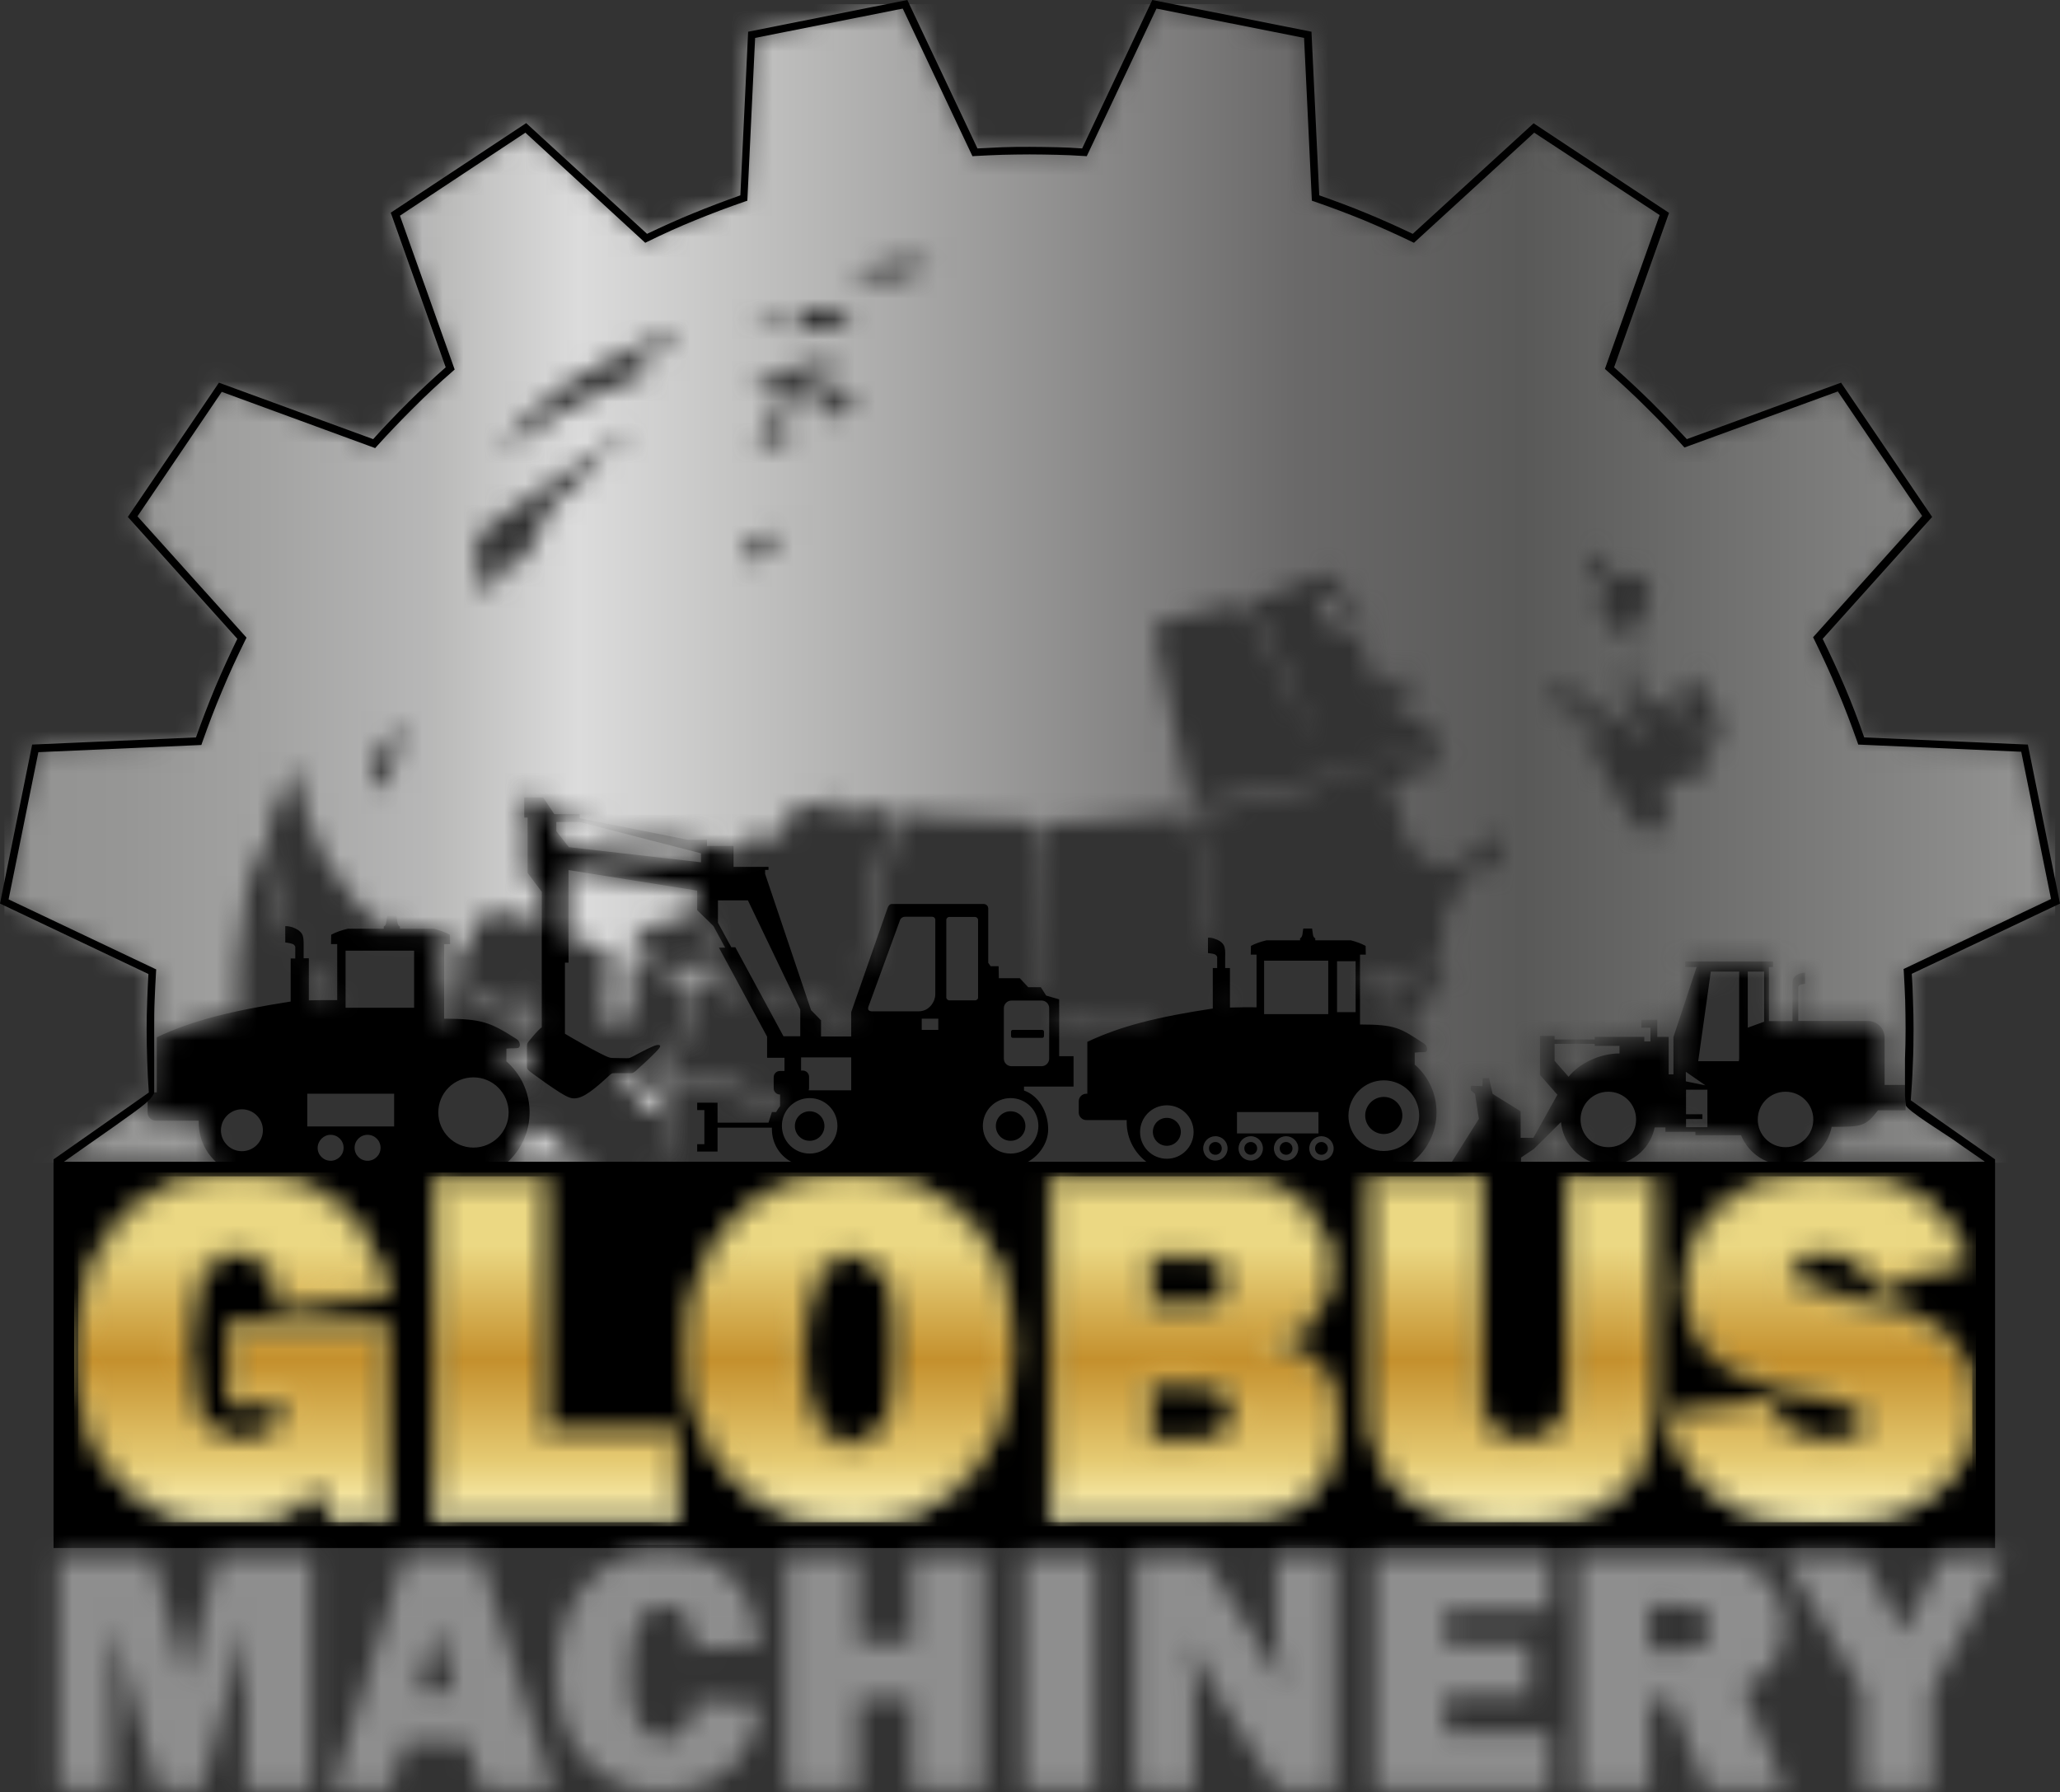 <svg width="100" height="87" viewBox="0 0 100 87" fill="none" xmlns="http://www.w3.org/2000/svg">
<rect x="0" y="0" width="100" height="87" fill="#333333" stroke="none"/>
<path fill-rule="evenodd" clip-rule="evenodd" d="M78.617 51.143V50.775H77.415V50.678H75.465V51.501L76.144 52.276C76.658 51.627 77.667 51.143 78.617 51.143ZM78.074 53.002C78.821 53.002 79.422 53.603 79.422 54.349C79.422 55.094 78.821 55.695 78.074 55.695C77.327 55.695 76.726 55.094 76.726 54.349C76.726 53.603 77.327 53.002 78.074 53.002ZM86.676 53.002C87.422 53.002 88.024 53.603 88.024 54.349C88.024 55.094 87.422 55.695 86.676 55.695C85.929 55.695 85.328 55.094 85.328 54.349C85.328 53.603 85.929 53.002 86.676 53.002ZM84.426 47.171V51.394C84.426 51.433 84.416 51.472 84.406 51.52H82.438L83.049 47.171H84.426ZM84.843 49.893V47.171H85.638V49.602L84.843 49.893ZM81.846 52.905H82.884V53.952V54.097V54.726H82.806H82.651H81.846V54.329H82.641V54.097H81.846V52.905ZM81.837 52.034L82.787 52.692L81.837 52.499V52.034ZM78.753 56.46H85.987C85.318 56.257 84.775 55.753 84.513 55.104V55.114H82.302V54.949H80.847V54.736H80.324C80.159 55.559 79.548 56.218 78.753 56.46ZM73.827 56.46H77.395C76.513 56.189 75.863 55.414 75.776 54.475L74.457 55.782L73.836 56.199V56.46H73.827ZM64.478 49.234H61.365V46.639H64.478V49.234ZM64.905 46.668H65.807V49.138H64.905V46.668ZM60.037 53.99H64.003V55.027H60.047V53.99H60.037ZM56.643 53.661C57.36 53.661 57.942 54.242 57.942 54.959C57.942 55.676 57.36 56.257 56.643 56.257C55.925 56.257 55.343 55.676 55.343 54.959C55.343 54.242 55.925 53.661 56.643 53.661ZM67.174 52.45C68.124 52.45 68.891 53.215 68.891 54.165C68.891 55.114 68.124 55.879 67.174 55.879C66.224 55.879 65.458 55.114 65.458 54.165C65.467 53.215 66.234 52.45 67.174 52.45ZM58.999 55.162C59.329 55.162 59.591 55.424 59.591 55.753C59.591 56.083 59.329 56.344 58.999 56.344C58.669 56.344 58.408 56.083 58.408 55.753C58.408 55.424 58.669 55.162 58.999 55.162ZM60.716 55.162C61.045 55.162 61.307 55.424 61.307 55.753C61.307 56.083 61.045 56.344 60.716 56.344C60.386 56.344 60.124 56.083 60.124 55.753C60.124 55.424 60.386 55.162 60.716 55.162ZM62.432 55.162C62.102 55.162 61.84 55.424 61.84 55.753C61.84 56.083 62.102 56.344 62.432 56.344C62.762 56.344 63.024 56.083 63.024 55.753C63.024 55.424 62.752 55.162 62.432 55.162ZM64.148 55.162C63.819 55.162 63.557 55.424 63.557 55.753C63.557 56.083 63.819 56.344 64.148 56.344C64.478 56.344 64.74 56.083 64.74 55.753C64.74 55.424 64.469 55.162 64.148 55.162ZM64.148 55.443C63.974 55.443 63.838 55.579 63.838 55.753C63.838 55.928 63.974 56.063 64.148 56.063C64.323 56.063 64.459 55.928 64.459 55.753C64.459 55.589 64.313 55.443 64.148 55.443ZM62.432 55.443C62.258 55.443 62.122 55.579 62.122 55.753C62.122 55.928 62.258 56.063 62.432 56.063C62.607 56.063 62.742 55.928 62.742 55.753C62.742 55.589 62.597 55.443 62.432 55.443ZM56.643 54.271C57.021 54.271 57.322 54.581 57.322 54.949C57.322 55.327 57.011 55.627 56.643 55.627C56.264 55.627 55.964 55.317 55.964 54.949C55.964 54.571 56.264 54.271 56.643 54.271ZM60.716 55.443C60.89 55.443 61.026 55.579 61.026 55.753C61.026 55.928 60.89 56.063 60.716 56.063C60.541 56.063 60.405 55.928 60.405 55.753C60.396 55.589 60.541 55.443 60.716 55.443ZM58.999 55.443C59.174 55.443 59.309 55.579 59.309 55.753C59.309 55.928 59.174 56.063 58.999 56.063C58.825 56.063 58.689 55.928 58.689 55.753C58.679 55.589 58.825 55.443 58.999 55.443ZM67.174 53.254C67.669 53.254 68.076 53.661 68.076 54.155C68.076 54.649 67.669 55.056 67.174 55.056C66.68 55.056 66.272 54.649 66.272 54.155C66.272 53.661 66.68 53.254 67.174 53.254ZM41.321 52.934V51.336H38.887V51.976H38.974C39.139 51.976 39.275 52.111 39.275 52.276V52.818C39.275 52.857 39.265 52.896 39.255 52.934H40.875H41.321ZM39.304 56.005C38.557 56.005 37.956 55.404 37.956 54.659C37.956 53.913 38.557 53.312 39.304 53.312C40.05 53.312 40.652 53.913 40.652 54.659C40.652 55.404 40.05 56.005 39.304 56.005ZM39.304 55.385C38.906 55.385 38.586 55.065 38.586 54.668C38.586 54.271 38.906 53.952 39.304 53.952C39.701 53.952 40.021 54.271 40.021 54.668C40.021 55.065 39.701 55.385 39.304 55.385ZM49.059 56.005C48.313 56.005 47.711 55.404 47.711 54.659C47.711 53.913 48.313 53.312 49.059 53.312C49.806 53.312 50.407 53.913 50.407 54.659C50.407 55.404 49.806 56.005 49.059 56.005ZM49.059 55.385C48.662 55.385 48.342 55.065 48.342 54.668C48.342 54.271 48.662 53.952 49.059 53.952C49.457 53.952 49.777 54.271 49.777 54.668C49.777 55.065 49.457 55.385 49.059 55.385ZM38.033 50.31H38.848V49.012L36.307 43.713H34.852V44.798L35.502 45.99H35.696L38.033 50.31ZM28.132 39.907H27.007V40.352L27.599 41.108V41.127L34.028 41.863V41.427L28.132 39.907ZM45.549 50H44.744V49.457H45.549V50ZM49.098 48.576H50.562C50.766 48.576 50.931 48.74 50.931 48.944V51.394C50.931 51.598 50.766 51.763 50.562 51.763H49.098C48.894 51.763 48.73 51.598 48.73 51.394V48.944C48.73 48.75 48.894 48.576 49.098 48.576ZM49.166 50H50.592C50.64 50 50.679 50.038 50.679 50.087V50.3C50.679 50.348 50.64 50.387 50.592 50.387H49.166C49.117 50.387 49.079 50.348 49.079 50.3V50.087C49.079 50.038 49.117 50 49.166 50ZM43.939 44.508H44.375H45.258C45.336 44.508 45.403 44.575 45.403 44.653V48.285C45.403 48.585 45.142 49.099 44.589 49.099H44.366H43.929H42.358C42.009 49.099 42.174 48.847 42.213 48.721L43.697 44.653C43.735 44.575 43.813 44.508 43.939 44.508ZM47.333 48.566H46.082C46.005 48.566 45.937 48.498 45.937 48.421V44.663C45.937 44.585 46.005 44.517 46.082 44.517H47.333C47.411 44.517 47.479 44.585 47.479 44.663V48.421C47.488 48.498 47.42 48.566 47.333 48.566ZM20.103 48.925H16.776V46.154H20.103V48.925ZM11.743 53.855C12.306 53.855 12.762 54.31 12.762 54.872C12.762 55.434 12.306 55.889 11.743 55.889C11.181 55.889 10.725 55.434 10.725 54.872C10.725 54.32 11.181 53.855 11.743 53.855ZM22.983 52.305C23.924 52.305 24.69 53.07 24.69 54.01C24.69 54.949 23.924 55.714 22.983 55.714C22.042 55.714 21.276 54.949 21.276 54.01C21.276 53.07 22.032 52.305 22.983 52.305ZM16.049 55.094C16.398 55.094 16.68 55.375 16.68 55.724C16.68 56.073 16.398 56.354 16.049 56.354C15.7 56.354 15.419 56.073 15.419 55.724C15.429 55.375 15.71 55.094 16.049 55.094ZM17.843 55.094C18.192 55.094 18.474 55.375 18.474 55.724C18.474 56.073 18.192 56.354 17.843 56.354C17.494 56.354 17.213 56.073 17.213 55.724C17.213 55.375 17.494 55.094 17.843 55.094ZM14.915 54.688H19.133V53.099H14.915V54.688ZM2.676 56.46H10.541C9.998 55.986 9.649 55.298 9.649 54.513C9.649 54.475 9.649 54.436 9.649 54.407H7.564C7.341 54.407 7.166 54.232 7.166 54.01V53.428C7.166 53.206 7.341 53.031 7.564 53.031H7.612V50.358C9.329 49.544 11.249 49.07 14.11 48.624V46.532H14.333V45.961C14.313 45.912 14.284 45.873 14.236 45.844C14.158 45.806 14.042 45.786 13.935 45.767C13.906 45.767 13.877 45.757 13.848 45.757V44.963C13.945 44.953 14.071 44.982 14.178 45.011C14.381 45.079 14.556 45.186 14.653 45.331C14.74 45.476 14.74 45.66 14.74 45.951V46.522H14.992V48.566C15.409 48.556 15.952 48.547 16.369 48.556V45.835H16.069L16.078 45.379C16.311 45.253 16.592 45.157 16.883 45.089H18.629V44.982C18.774 44.924 18.755 44.672 18.794 44.469H19.249C19.288 44.663 19.269 44.924 19.414 44.982V45.089H21.073C21.344 45.166 21.606 45.253 21.839 45.379L21.848 45.835H21.557V49.457C23.429 49.457 23.826 49.651 25.078 50.445C25.271 50.571 25.271 50.833 25.165 50.871C25.068 50.91 24.864 50.881 24.583 50.91V51.53C25.271 52.131 25.708 53.012 25.708 54C25.708 54.988 25.271 55.869 24.583 56.47H38.547C37.907 56.199 37.471 55.559 37.471 54.823C37.471 54.794 37.471 54.775 37.471 54.746H34.833V55.908H34.368H34.193H33.844V55.55H34.193V53.893H33.844V53.535H34.193H34.368H34.833V54.504H37.306L37.471 53.99H37.675C37.733 53.884 37.801 53.787 37.868 53.7V53.138H37.859C37.694 53.138 37.558 53.002 37.558 52.838V52.295C37.558 52.131 37.694 51.995 37.859 51.995H38.082V51.356H37.238V50.329L34.901 46.009H35.202L34.63 44.953L33.844 44.188V43.704V43.268V43.239L27.599 42.241V42.367V43.287V46.735H27.424V50.184L27.434 50.193C27.87 50.455 28.695 50.92 29.141 51.143C29.587 51.375 29.655 51.365 29.82 51.365C29.984 51.365 30.256 51.375 30.401 51.375C30.547 51.375 30.557 51.375 30.76 51.269C30.964 51.162 31.371 50.939 31.623 50.833C31.875 50.716 31.972 50.716 32.021 50.745C32.069 50.775 32.069 50.833 31.846 51.065C31.623 51.297 31.187 51.704 30.964 51.898C30.741 52.102 30.741 52.102 30.566 52.102C30.392 52.102 30.043 52.102 29.868 52.102C29.694 52.102 29.694 52.102 29.509 52.276C29.325 52.45 28.947 52.789 28.646 53.002C28.346 53.215 28.132 53.303 27.938 53.322C27.744 53.341 27.57 53.283 27.182 53.041C26.794 52.799 26.183 52.363 25.882 52.14C25.582 51.917 25.582 51.917 25.582 51.714C25.582 51.501 25.582 51.084 25.582 50.871C25.582 50.658 25.582 50.658 25.727 50.484C25.853 50.329 26.096 50.029 26.299 49.874V46.745V43.297L25.611 42.377V41.117V39.694H25.446V38.715H26.367L26.91 39.529H28.142V39.723L33.388 40.769H34.319V41.069H35.609V42.086H37.306V42.231H37.141V42.425L39.371 49.041L39.856 49.535V50.319H41.321V49.138L43.076 44.111C43.115 43.994 43.173 43.888 43.299 43.888H47.75C47.876 43.888 47.973 43.985 47.973 44.111V46.745L48.09 46.91H48.477L48.487 47.491H49.505L49.913 47.927H50.524L50.785 48.334L51.416 48.518V49.138V49.68V51.278H52.114V52.751H51.416H49.709V52.944C50.407 53.186 50.882 53.961 50.882 54.833C50.882 55.501 50.417 56.179 49.767 56.47H55.741C55.111 56.034 54.694 55.308 54.694 54.484C54.694 54.446 54.694 54.416 54.694 54.378H52.735C52.531 54.378 52.366 54.213 52.366 54.01V53.467C52.366 53.264 52.531 53.099 52.735 53.099H52.783V50.581C54.393 49.816 56.187 49.37 58.873 48.963V46.997H59.086V46.455C59.067 46.406 59.038 46.377 58.999 46.348C58.931 46.309 58.815 46.29 58.718 46.28C58.689 46.28 58.66 46.27 58.64 46.27V45.525C58.737 45.515 58.844 45.534 58.951 45.573C59.145 45.631 59.309 45.728 59.397 45.873C59.474 46.009 59.484 46.183 59.474 46.455V46.997H59.707V48.915C60.095 48.905 60.609 48.895 60.997 48.905V46.348H60.716L60.725 45.922C60.939 45.806 61.2 45.718 61.482 45.651H63.111V45.554C63.247 45.496 63.227 45.263 63.266 45.079H63.693C63.731 45.263 63.712 45.505 63.848 45.554V45.651H65.574C65.836 45.718 66.078 45.806 66.292 45.922L66.301 46.348H66.02V49.738C67.775 49.738 67.969 49.912 69.133 50.668C69.317 50.784 69.308 51.036 69.22 51.065C69.133 51.104 68.939 51.065 68.677 51.104V51.685C69.327 52.247 69.734 53.07 69.734 54C69.734 55.017 69.24 55.918 68.474 56.48H70.432L71.79 54.32L71.606 53.128V53.109L71.392 52.925V52.712L71.965 52.731L71.974 52.344H72.285L72.459 53.109L73.817 53.952V55.24H74.438L75.601 53.148L74.757 52.189V50.29H75.465V50.465H77.415V50.339H79.82V50.561H80.12V50.339V49.893H79.674V49.506H80.12H80.45V49.893V50.339H81.003V52.16H81.235V50.348L82.36 46.949H81.808V46.677H86.074V46.949H85.871V49.573H87.015V47.907C87.015 47.714 87.015 47.578 87.073 47.481C87.131 47.375 87.257 47.307 87.393 47.258C87.471 47.239 87.548 47.22 87.626 47.22V47.762C87.607 47.762 87.587 47.772 87.568 47.772C87.5 47.782 87.413 47.791 87.364 47.82C87.335 47.84 87.316 47.859 87.296 47.898V48.092V48.285V49.564H90.671C91.107 49.564 91.466 49.912 91.486 50.339V50.377V50.416V52.673H92.504V53.903H91.166C90.564 54.697 90.361 54.707 88.916 54.707C88.751 55.54 88.13 56.218 87.325 56.46H96.713V75.087H2.647V56.46H2.676Z" fill="black"/>
<mask id="mask0_4794_14526" style="mask-type:luminance" maskUnits="userSpaceOnUse" x="0" y="0" width="100" height="57">
<path d="M39.003 13.628C39.032 13.687 38.906 13.774 38.605 13.89C38.305 14.006 37.82 14.161 37.597 14.268C37.374 14.374 37.413 14.423 37.49 14.471C37.568 14.52 37.684 14.568 37.985 14.5C38.285 14.423 38.78 14.229 39.226 14.064C39.672 13.9 40.07 13.754 40.37 13.687C40.661 13.619 40.855 13.619 41.272 13.638C41.689 13.667 42.349 13.716 42.659 13.745C42.969 13.774 42.95 13.783 42.746 13.929C42.543 14.074 42.174 14.365 41.961 14.529C41.757 14.704 41.728 14.762 40.884 14.771C40.041 14.791 38.392 14.762 37.558 14.752C36.724 14.742 36.705 14.752 36.618 14.82C36.521 14.888 36.356 15.004 36.055 15.13C35.755 15.256 35.328 15.372 34.959 15.44C34.591 15.498 34.271 15.498 34.135 15.488C33.999 15.469 34.048 15.44 34.484 15.178C34.92 14.917 35.735 14.423 36.356 14.142C36.976 13.861 37.403 13.783 37.752 13.716C38.101 13.638 38.373 13.57 38.596 13.551C38.8 13.522 38.974 13.57 39.003 13.628ZM41.534 13.425C41.903 13.473 42.698 13.532 43.105 13.561C43.512 13.59 43.522 13.59 43.803 13.464C44.085 13.348 44.647 13.115 44.957 12.989C45.268 12.873 45.326 12.863 45.171 12.815C45.016 12.766 44.657 12.679 44.308 12.64C43.959 12.592 43.619 12.592 43.202 12.679C42.785 12.766 42.3 12.941 41.971 13.067C41.641 13.193 41.466 13.26 41.35 13.309C41.234 13.357 41.166 13.386 41.534 13.425ZM38.916 15.333C38.955 15.401 39.013 15.479 39.023 15.566C39.023 15.653 38.974 15.74 38.858 15.827C38.741 15.924 38.557 16.031 38.48 16.079C38.402 16.127 38.431 16.127 38.829 16.089C39.226 16.05 40.002 15.963 40.39 15.914C40.778 15.866 40.788 15.856 40.884 15.721C40.981 15.585 41.175 15.314 41.282 15.168C41.389 15.023 41.398 14.994 40.729 14.985C40.07 14.975 38.732 14.985 38.033 14.994C37.345 15.004 37.296 15.014 37.228 15.072C37.161 15.139 37.064 15.256 36.947 15.362C36.831 15.469 36.685 15.566 36.724 15.633C36.763 15.701 36.986 15.74 37.19 15.662C37.393 15.585 37.568 15.372 37.675 15.265C37.791 15.159 37.839 15.149 38.014 15.139C38.198 15.139 38.509 15.139 38.673 15.168C38.848 15.217 38.877 15.265 38.916 15.333ZM30.886 17.299C31.003 17.261 31.129 17.251 31.284 17.241C31.439 17.232 31.623 17.232 31.759 17.232C31.895 17.232 31.973 17.222 32.118 17.096C32.263 16.96 32.486 16.709 32.603 16.544C32.719 16.379 32.748 16.302 32.729 16.244C32.709 16.186 32.642 16.147 32.166 16.311C31.691 16.486 30.799 16.864 29.926 17.28C29.054 17.706 28.191 18.171 27.463 18.665C26.736 19.159 26.135 19.692 25.64 20.196C25.145 20.699 24.748 21.174 24.554 21.455C24.36 21.736 24.36 21.813 24.583 21.697C24.816 21.581 25.272 21.251 25.844 20.874C26.416 20.496 27.114 20.07 27.812 19.702C28.52 19.334 29.238 19.024 29.752 18.811C30.266 18.597 30.557 18.491 30.819 18.394C31.071 18.297 31.284 18.21 31.371 18.123C31.459 18.036 31.429 17.958 31.332 17.861C31.235 17.764 31.061 17.658 30.916 17.59C30.77 17.522 30.654 17.483 30.654 17.435C30.663 17.387 30.77 17.328 30.886 17.299ZM31.294 18.762C31.313 18.965 31.245 19.363 30.877 19.876C30.508 20.38 29.839 21 28.86 21.687C27.88 22.385 26.6 23.16 25.572 23.857C24.544 24.564 23.778 25.194 23.39 25.474C23.002 25.765 23.002 25.707 23.08 25.32C23.148 24.932 23.293 24.215 23.458 23.683C23.623 23.15 23.827 22.811 23.982 22.588C24.137 22.365 24.253 22.268 24.699 21.959C25.145 21.648 25.931 21.116 26.658 20.67C27.376 20.234 28.035 19.886 28.685 19.585C29.335 19.275 29.985 19.014 30.382 18.84C30.78 18.675 30.925 18.607 31.051 18.578C31.168 18.549 31.274 18.559 31.294 18.762ZM23.439 25.785C23.255 25.93 23.157 26.017 23.119 26.211C23.08 26.404 23.099 26.724 23.148 27.14C23.196 27.557 23.274 28.09 23.342 28.4C23.41 28.71 23.458 28.797 23.526 28.806C23.594 28.816 23.681 28.758 23.933 28.419C24.185 28.09 24.593 27.489 24.816 27.257C25.039 27.024 25.087 27.16 25.107 27.266C25.126 27.373 25.126 27.451 25.204 27.354C25.291 27.257 25.456 26.985 25.64 26.734C25.824 26.482 26.018 26.249 26.125 26.046C26.232 25.843 26.241 25.678 26.261 25.504C26.28 25.329 26.299 25.145 26.455 24.922C26.61 24.69 26.881 24.419 27.337 24.041C27.793 23.663 28.413 23.189 28.675 22.917C28.927 22.646 28.821 22.578 28.753 22.54C28.685 22.501 28.666 22.491 28.898 22.326C29.131 22.162 29.606 21.852 29.965 21.59C30.324 21.329 30.576 21.106 30.673 20.98C30.77 20.854 30.712 20.825 30.198 21.135C29.684 21.445 28.695 22.094 27.609 22.84C26.523 23.576 25.33 24.409 24.602 24.922C23.875 25.445 23.613 25.649 23.439 25.785ZM23.371 22.927C23.322 23.198 23.177 23.799 23.07 24.332C22.964 24.855 22.896 25.3 22.847 25.571C22.799 25.833 22.77 25.92 22.314 26.395C21.858 26.869 20.976 27.741 20.171 28.555C19.356 29.368 18.619 30.124 18.076 30.782C17.533 31.441 17.184 31.993 17 32.255C16.815 32.516 16.786 32.497 16.845 32.08C16.903 31.664 17.058 30.86 17.165 30.347C17.271 29.833 17.339 29.63 17.562 29.204C17.785 28.777 18.163 28.138 18.784 27.354C19.395 26.569 20.248 25.639 21.014 24.874C21.79 24.119 22.479 23.528 22.847 23.208C23.216 22.888 23.264 22.83 23.313 22.772C23.361 22.724 23.419 22.666 23.371 22.927ZM22.857 26.685C22.925 27.015 23.012 27.751 23.109 28.206C23.206 28.661 23.303 28.836 23.293 28.952C23.284 29.068 23.157 29.116 22.731 29.552C22.304 29.988 21.587 30.802 21.179 31.325C20.772 31.848 20.675 32.09 20.627 32.284C20.578 32.478 20.568 32.623 20.442 32.884C20.316 33.146 20.074 33.514 19.88 33.853C19.686 34.182 19.54 34.483 19.211 35.015C18.881 35.548 18.367 36.323 18.096 36.701C17.824 37.088 17.795 37.078 17.698 36.943C17.601 36.797 17.436 36.526 17.329 36.352C17.223 36.178 17.184 36.12 17.242 36.275C17.3 36.429 17.475 36.797 17.562 37.03C17.659 37.253 17.678 37.33 17.494 37.679C17.31 38.018 16.932 38.628 16.602 39.248C16.272 39.868 15.991 40.488 15.836 40.788C15.681 41.089 15.652 41.079 15.545 40.817C15.438 40.556 15.244 40.042 15.089 39.452C14.934 38.861 14.808 38.192 14.73 37.718C14.653 37.243 14.633 36.953 14.672 36.73C14.711 36.507 14.808 36.352 15.06 35.945C15.312 35.538 15.72 34.87 16.001 34.434C16.282 33.998 16.427 33.785 16.495 33.708C16.573 33.64 16.573 33.708 16.612 33.959C16.66 34.211 16.747 34.647 16.767 34.676C16.786 34.696 16.728 34.308 16.709 33.989C16.689 33.669 16.709 33.437 16.767 33.223C16.825 33.01 16.932 32.836 17.329 32.332C17.727 31.829 18.406 30.996 19.094 30.192C19.783 29.397 20.471 28.632 21.073 28.022C21.674 27.412 22.178 26.956 22.469 26.695C22.731 26.424 22.789 26.356 22.857 26.685ZM18.047 37.369C18.163 37.602 18.425 38.028 18.561 38.251C18.697 38.473 18.706 38.483 18.774 38.279C18.842 38.066 18.978 37.64 19.123 37.088C19.269 36.536 19.414 35.868 19.482 35.48C19.55 35.102 19.54 35.006 19.443 35.102C19.346 35.199 19.152 35.49 18.9 35.848C18.648 36.207 18.328 36.633 18.154 36.865C17.969 37.098 17.931 37.137 18.047 37.369ZM17.911 37.776C18.066 37.95 18.319 38.357 18.435 38.628C18.541 38.899 18.512 39.035 18.483 39.248C18.454 39.461 18.445 39.752 18.396 39.897C18.348 40.042 18.28 40.042 18.221 40.372C18.163 40.701 18.125 41.369 18.076 41.737C18.028 42.105 17.96 42.173 17.921 42.512C17.872 42.851 17.843 43.452 17.756 43.665C17.669 43.878 17.523 43.704 17.213 43.287C16.903 42.871 16.437 42.202 16.204 41.786C15.962 41.369 15.952 41.205 16.137 40.749C16.321 40.294 16.718 39.558 17 39.016C17.291 38.464 17.485 38.105 17.601 37.892C17.717 37.679 17.756 37.611 17.911 37.776ZM15.012 47.404C15.07 47.501 15.138 47.588 15.206 47.694C15.409 47.985 15.642 48.295 15.836 48.576C16.03 48.576 16.224 48.576 16.389 48.576V48.537C16.204 48.644 15.914 48.314 15.564 47.82C15.39 47.578 15.196 47.288 15.012 46.987V47.404ZM14.071 45.796C14.168 45.961 14.255 46.125 14.342 46.28V45.961C14.323 45.912 14.294 45.873 14.246 45.844C14.197 45.825 14.139 45.806 14.071 45.796ZM34.843 43.733C34.853 43.723 34.853 43.713 34.862 43.704H34.843V43.733ZM39.236 48.624C39.546 48.799 40.002 48.905 40.37 48.963C40.758 49.021 41.049 49.031 41.253 49.041C41.282 49.041 41.311 49.041 41.35 49.05L41.321 49.128V49.186C41.049 49.176 40.691 49.167 40.273 49.118C39.983 49.08 39.672 49.021 39.343 48.954L39.372 49.031L39.236 48.624ZM78.617 51.143V50.775H77.415V50.678H75.466V51.501L76.144 52.276C76.658 51.627 77.667 51.143 78.617 51.143ZM83.01 47.491L83.059 47.171H83.476C83.301 47.249 83.146 47.355 83.01 47.491ZM77.395 56.46H73.827V56.199L74.447 55.782L75.766 54.475C75.853 55.414 76.513 56.189 77.395 56.46ZM85.987 56.46H78.753C79.548 56.218 80.159 55.559 80.334 54.736H80.857V54.949H82.312V55.114H84.523V55.104C84.785 55.753 85.318 56.257 85.987 56.46ZM28.132 39.907H27.007V40.352L27.599 41.108V41.127L34.028 41.863V41.428L28.132 39.907ZM30.673 52.082C30.789 52.198 30.964 52.344 31.177 52.528C31.536 52.818 32.021 53.196 32.273 53.419C32.525 53.642 32.545 53.7 32.428 54.223C32.312 54.746 32.069 55.743 32.099 56.334C32.099 56.383 32.099 56.422 32.108 56.46H31.943C31.953 56.344 31.943 56.209 31.953 56.073C31.973 55.637 32.069 55.124 32.137 54.765C32.205 54.397 32.244 54.174 32.263 54.048C32.283 53.913 32.273 53.874 32.011 53.864C31.75 53.855 31.235 53.874 30.974 53.874C30.721 53.874 30.721 53.835 30.78 53.797C30.838 53.758 30.945 53.7 31.022 53.642C31.09 53.584 31.129 53.516 31.139 53.467C31.148 53.419 31.139 53.39 30.857 53.099C30.625 52.857 30.208 52.421 29.781 52.102C29.81 52.102 29.839 52.102 29.878 52.102C30.052 52.102 30.401 52.102 30.576 52.102C30.615 52.092 30.644 52.092 30.673 52.082ZM37.888 53.37C37.83 53.361 37.752 53.351 37.665 53.341C37.17 53.283 36.181 53.186 35.289 53.002C34.397 52.818 33.602 52.547 33.165 52.421C32.729 52.295 32.651 52.315 32.593 52.499C32.535 52.683 32.496 53.022 32.477 53.119C32.457 53.215 32.467 53.06 32.467 52.867C32.467 52.683 32.467 52.46 32.438 52.334C32.409 52.208 32.36 52.189 32.234 52.15C32.118 52.111 31.924 52.063 31.633 51.995C31.439 51.956 31.197 51.908 30.993 51.869L31.129 51.743H31.158C31.594 51.772 32.031 51.917 32.273 51.966C32.516 52.014 32.564 51.966 32.632 51.695C32.7 51.423 32.806 50.939 32.962 50.252C33.127 49.574 33.349 48.692 33.466 48.237C33.582 47.782 33.602 47.733 33.127 47.549C32.651 47.365 31.691 47.036 31.177 46.871C30.663 46.706 30.596 46.697 30.566 46.861C30.537 47.026 30.537 47.365 30.557 47.675C30.576 47.985 30.615 48.256 30.576 48.615C30.547 48.973 30.44 49.419 30.295 49.651C30.149 49.883 29.965 49.893 29.829 49.874C29.694 49.854 29.606 49.816 29.548 49.409C29.49 49.002 29.461 48.237 29.5 47.772C29.538 47.297 29.645 47.123 29.684 46.958C29.723 46.784 29.684 46.619 29.616 46.464C29.548 46.309 29.461 46.154 29.044 45.941C28.666 45.757 28.035 45.525 27.599 45.486V43.307V42.386V42.261L33.844 43.258V43.287V43.723V44.207L33.854 44.217C33.728 44.236 33.631 44.266 33.534 44.333C33.427 44.411 33.33 44.556 33.068 44.643C32.806 44.73 32.37 44.76 32.06 44.798C31.75 44.837 31.565 44.885 31.381 45.04C31.197 45.195 31.032 45.457 30.896 45.66C30.76 45.864 30.654 45.999 30.605 46.106C30.557 46.203 30.547 46.27 31.051 46.474C31.555 46.677 32.574 47.036 33.097 47.2C33.621 47.375 33.65 47.355 33.757 46.997C33.864 46.639 34.057 45.922 34.213 45.428C34.31 45.128 34.387 44.914 34.436 44.74L34.649 44.944L34.562 44.866C34.494 45.157 34.397 45.486 34.3 45.854C34.174 46.338 34.048 46.9 34.028 47.191C33.999 47.481 34.067 47.51 34.135 47.52C34.193 47.53 34.242 47.539 34.6 47.607C34.94 47.665 35.561 47.791 36.065 48.092L34.93 45.999L36.172 48.295C35.493 48.159 34.756 48.024 34.348 47.946C33.922 47.869 33.854 47.859 33.65 48.537C33.447 49.215 33.097 50.571 32.923 51.269C32.748 51.966 32.739 51.985 32.845 52.043C32.952 52.102 33.156 52.198 33.718 52.363C34.281 52.518 35.202 52.741 36.045 52.886C36.821 53.022 37.519 53.08 37.898 53.157V53.37H37.888ZM10.541 56.46H7.797H2.677L7.196 53.293C7.176 53.341 7.166 53.38 7.166 53.429V54.01C7.166 54.233 7.341 54.407 7.564 54.407H9.649C9.649 54.446 9.649 54.475 9.649 54.513C9.649 55.288 9.998 55.986 10.541 56.46ZM25.64 54.707C25.795 54.765 25.97 54.765 26.135 54.804C26.387 54.872 26.61 55.027 26.784 55.211C26.969 55.385 27.104 55.579 27.318 55.715C27.521 55.86 27.793 55.947 28.016 56.015C28.239 56.083 28.413 56.131 28.53 56.209C28.617 56.276 28.666 56.363 28.714 56.451H24.602C25.107 56.005 25.485 55.395 25.64 54.707ZM25.213 50.59C25.369 50.62 25.485 50.629 25.592 50.639C25.562 50.697 25.562 50.745 25.562 50.862C25.562 51.075 25.562 51.491 25.562 51.704C25.562 51.869 25.562 51.908 25.718 52.024C25.543 52.082 25.388 52.15 25.272 52.218C25.252 52.227 25.233 52.247 25.213 52.257C25.039 51.985 24.835 51.743 24.593 51.53V50.91C24.874 50.881 25.078 50.91 25.175 50.871C25.242 50.842 25.272 50.707 25.213 50.59ZM56.381 49.409C56.032 49.486 55.702 49.564 55.382 49.651H55.081C54.141 49.661 52.667 49.661 51.91 49.699C51.697 49.709 51.532 49.728 51.416 49.748V49.651V49.399C51.474 49.399 51.552 49.399 51.658 49.409C51.988 49.428 52.56 49.467 53.801 49.457C54.529 49.467 55.498 49.438 56.381 49.409ZM59.959 48.905C59.872 48.905 59.785 48.905 59.707 48.915V48.508C59.775 48.644 59.853 48.779 59.959 48.905ZM42.931 38.735C42.814 38.754 42.572 38.677 42.329 38.599C42.087 38.531 41.835 38.464 41.699 38.405C41.563 38.357 41.544 38.309 41.563 38.144C41.583 37.979 41.641 37.698 41.66 37.495C41.67 37.291 41.631 37.175 41.544 37.098C41.447 37.02 41.292 36.991 41.263 36.962C41.234 36.923 41.321 36.885 41.447 36.856C41.583 36.836 41.748 36.836 41.854 36.788C41.951 36.739 41.98 36.633 41.961 36.536C41.941 36.439 41.874 36.342 41.777 36.294C41.67 36.245 41.525 36.226 41.379 36.265C41.224 36.294 41.069 36.371 40.865 36.42C40.671 36.459 40.429 36.468 40.273 36.449C40.118 36.429 40.06 36.381 40.089 36.333C40.128 36.284 40.264 36.216 40.419 36.149C40.574 36.081 40.758 36.013 40.894 35.906C41.03 35.8 41.127 35.645 41.272 35.567C41.418 35.49 41.602 35.471 41.864 35.48C42.135 35.49 42.484 35.509 42.756 35.548C43.028 35.587 43.212 35.635 43.319 35.684C43.425 35.732 43.445 35.79 43.58 35.829C43.716 35.868 43.968 35.887 44.017 36.003C44.065 36.12 43.91 36.323 43.823 36.681C43.726 37.04 43.687 37.563 43.658 37.824C43.629 38.086 43.619 38.086 43.532 38.086C43.445 38.086 43.289 38.096 43.192 38.163C43.096 38.231 43.066 38.357 43.057 38.473C43.047 38.609 43.047 38.715 42.931 38.735ZM43.706 38.987C43.687 38.851 43.706 38.599 43.774 38.163C43.842 37.727 43.949 37.108 44.026 36.701C44.114 36.284 44.172 36.081 44.201 35.984C44.23 35.887 44.23 35.897 44.279 35.897C44.327 35.897 44.434 35.897 44.531 35.848C44.628 35.81 44.715 35.722 44.792 35.616C44.86 35.509 44.909 35.383 45.045 35.335C45.18 35.296 45.404 35.335 45.568 35.354C45.743 35.374 45.859 35.374 45.976 35.219C46.092 35.073 46.208 34.783 46.208 34.512C46.199 34.24 46.063 33.989 45.966 33.834C45.869 33.679 45.811 33.63 45.694 33.65C45.578 33.669 45.413 33.756 45.258 33.834C45.103 33.911 44.957 33.969 44.86 33.969C44.763 33.969 44.715 33.901 44.754 33.795C44.792 33.688 44.909 33.543 45.045 33.475C45.18 33.407 45.326 33.427 45.442 33.437C45.559 33.446 45.656 33.456 45.694 33.398C45.733 33.34 45.724 33.223 45.617 33.107C45.51 32.991 45.326 32.875 45.209 32.768C45.103 32.671 45.074 32.584 45.132 32.274C45.18 31.964 45.316 31.422 45.404 31.044C45.491 30.666 45.549 30.453 45.714 30.366C45.888 30.279 46.169 30.327 46.955 30.366C47.74 30.405 49.03 30.444 50.242 30.444C51.455 30.444 52.599 30.414 53.472 30.385C54.344 30.347 54.955 30.308 55.275 30.288C55.596 30.269 55.615 30.279 55.663 30.521C55.712 30.763 55.799 31.238 56.041 32.323C56.284 33.407 56.701 35.102 56.982 36.333C57.263 37.563 57.419 38.318 57.496 38.706C57.574 39.084 57.574 39.084 56.749 39.161C55.925 39.238 54.286 39.384 53.142 39.461C52.007 39.529 51.377 39.519 51.047 39.481C50.727 39.442 50.708 39.374 50.698 38.677C50.689 37.979 50.689 36.672 50.679 36.003C50.669 35.335 50.65 35.325 50.611 36.013C50.572 36.71 50.504 38.105 50.417 38.832C50.32 39.558 50.204 39.616 49.544 39.606C48.885 39.606 47.692 39.548 46.645 39.461C45.607 39.384 44.715 39.277 44.24 39.209C43.784 39.142 43.726 39.122 43.706 38.987ZM56.197 31.393C56.391 32.478 56.876 34.628 57.186 36.071C57.496 37.514 57.642 38.251 57.739 38.628C57.836 38.996 57.874 39.006 58.214 38.967C58.553 38.928 59.184 38.851 60.328 38.628C61.472 38.405 63.14 38.028 64.459 37.66C65.768 37.301 66.738 36.953 67.494 36.672C68.251 36.391 68.803 36.178 69.143 36.032C69.482 35.887 69.618 35.819 69.686 35.752C69.754 35.684 69.744 35.616 69.686 35.519C69.618 35.422 69.492 35.286 69.376 35.17C69.259 35.054 69.162 34.957 69.036 34.86C68.92 34.773 68.774 34.686 68.6 34.676C68.425 34.667 68.222 34.734 68.047 34.744C67.872 34.744 67.737 34.676 67.688 34.57C67.64 34.463 67.678 34.318 67.795 34.211C67.911 34.105 68.105 34.047 68.251 34.008C68.396 33.969 68.493 33.959 68.493 33.901C68.493 33.843 68.386 33.746 68.299 33.669C68.212 33.582 68.144 33.514 68.192 33.446C68.241 33.369 68.415 33.291 68.493 33.252C68.571 33.204 68.571 33.194 68.483 33.078C68.396 32.962 68.231 32.749 68.086 32.681C67.94 32.613 67.824 32.691 67.698 32.836C67.572 32.981 67.436 33.194 67.3 33.301C67.165 33.407 67.029 33.407 66.942 33.349C66.854 33.291 66.796 33.175 66.806 33.049C66.806 32.923 66.864 32.788 66.835 32.691C66.806 32.603 66.709 32.555 66.612 32.536C66.515 32.516 66.418 32.516 66.35 32.458C66.292 32.4 66.272 32.284 66.263 32.129C66.253 31.974 66.263 31.79 66.263 31.654C66.263 31.528 66.263 31.46 66.214 31.373C66.166 31.296 66.059 31.199 65.962 31.073C65.865 30.947 65.768 30.792 65.681 30.715C65.603 30.637 65.535 30.628 65.351 30.637C65.167 30.637 64.876 30.657 64.721 30.599C64.566 30.54 64.537 30.405 64.488 30.298C64.439 30.182 64.352 30.095 64.304 30.017C64.255 29.94 64.246 29.882 64.187 29.804C64.129 29.727 64.032 29.62 63.984 29.514C63.935 29.407 63.945 29.291 63.955 29.204C63.964 29.116 63.984 29.039 64.1 28.991C64.216 28.932 64.42 28.894 64.527 28.913C64.633 28.932 64.653 29.02 64.73 29.058C64.808 29.107 64.934 29.116 65.06 29.136C65.186 29.155 65.312 29.194 65.361 29.291C65.4 29.388 65.361 29.562 65.351 29.688C65.341 29.824 65.351 29.911 65.419 29.979C65.487 30.046 65.603 30.085 65.739 30.124C65.875 30.153 66.02 30.182 66.156 30.23C66.292 30.279 66.408 30.356 66.486 30.405C66.563 30.453 66.602 30.473 66.321 30.095C66.04 29.717 65.429 28.952 65.05 28.487C64.672 28.012 64.517 27.838 64.362 27.809C64.207 27.77 64.061 27.877 63.673 28.08C63.276 28.284 62.645 28.574 62.112 28.758C61.579 28.942 61.162 29.029 60.948 29.097C60.735 29.165 60.735 29.213 61.075 29.891C61.414 30.579 62.083 31.896 62.616 33.068C63.15 34.24 63.538 35.258 63.712 35.742C63.887 36.226 63.848 36.168 63.344 35.151C62.839 34.124 61.87 32.139 61.307 30.996C60.745 29.853 60.599 29.562 60.483 29.417C60.357 29.271 60.26 29.271 59.94 29.339C59.62 29.407 59.077 29.543 58.524 29.678C57.962 29.814 57.38 29.94 56.992 30.037C56.594 30.134 56.391 30.192 56.255 30.24C56.08 30.269 55.993 30.298 56.197 31.393ZM68.638 32.894C68.551 32.778 68.396 32.623 68.328 32.516C68.26 32.41 68.289 32.342 68.319 32.216C68.348 32.1 68.386 31.916 68.338 31.761C68.289 31.596 68.154 31.451 68.028 31.383C67.892 31.315 67.766 31.344 67.649 31.296C67.533 31.247 67.417 31.131 66.951 30.531C66.476 29.93 65.642 28.845 65.206 28.264C64.769 27.683 64.721 27.615 64.701 27.557C64.682 27.509 64.701 27.47 64.808 27.421C64.915 27.373 65.118 27.296 65.312 27.199C65.506 27.111 65.681 26.995 65.797 26.976C65.913 26.956 65.962 27.034 66.078 27.16C66.185 27.276 66.36 27.441 66.515 27.518C66.67 27.605 66.815 27.615 66.932 27.586C67.038 27.567 67.116 27.509 67.116 27.412C67.116 27.315 67.048 27.17 66.99 27.063C66.932 26.956 66.883 26.879 66.893 26.763C66.893 26.646 66.951 26.482 67.058 26.395C67.165 26.308 67.32 26.298 67.455 26.366C67.591 26.433 67.698 26.579 67.94 26.792C68.183 27.005 68.561 27.276 68.784 27.46C69.007 27.644 69.075 27.751 69.114 27.848C69.162 27.945 69.182 28.041 69.22 28.109C69.259 28.167 69.308 28.196 69.366 28.158C69.424 28.119 69.492 28.022 69.55 27.925C69.599 27.828 69.637 27.722 69.695 27.702C69.754 27.683 69.831 27.751 69.938 27.848C70.045 27.935 70.171 28.041 70.287 28.138C70.394 28.235 70.491 28.332 70.471 28.409C70.462 28.487 70.336 28.535 70.171 28.564C70.006 28.593 69.783 28.603 69.589 28.642C69.395 28.681 69.211 28.739 69.075 28.758C68.939 28.777 68.862 28.768 68.832 28.652C68.803 28.545 68.832 28.342 68.842 28.196C68.842 28.041 68.823 27.945 68.774 27.886C68.716 27.828 68.629 27.809 68.532 27.79C68.435 27.76 68.338 27.731 68.27 27.664C68.202 27.596 68.163 27.489 68.076 27.451C67.989 27.412 67.863 27.451 67.824 27.557C67.785 27.664 67.853 27.848 67.95 27.964C68.037 28.09 68.154 28.148 68.26 28.254C68.367 28.351 68.454 28.487 68.551 28.564C68.648 28.642 68.745 28.681 68.784 28.739C68.832 28.797 68.823 28.874 68.842 28.971C68.862 29.068 68.91 29.184 68.978 29.291C69.046 29.397 69.123 29.494 69.162 29.61C69.201 29.727 69.201 29.853 69.153 29.979C69.104 30.095 69.007 30.211 68.939 30.347C68.871 30.482 68.832 30.637 68.832 30.782C68.842 30.928 68.891 31.054 68.92 31.209C68.949 31.364 68.949 31.528 68.91 31.683C68.881 31.829 68.813 31.954 68.765 32.109C68.716 32.264 68.687 32.449 68.697 32.633C68.706 32.817 68.765 33.001 68.774 33.059C68.765 33.078 68.736 33.01 68.638 32.894ZM70.529 28.061C70.365 27.964 70.112 27.799 69.967 27.664C69.822 27.528 69.802 27.441 69.754 27.305C69.705 27.17 69.628 27.005 69.443 26.811C69.259 26.617 68.949 26.385 68.745 26.201C68.541 26.017 68.445 25.881 68.415 25.688C68.396 25.494 68.454 25.242 68.415 25.068C68.367 24.893 68.222 24.787 68.047 24.729C67.872 24.661 67.678 24.642 67.484 24.554C67.281 24.477 67.077 24.332 66.893 24.177C66.709 24.022 66.563 23.847 66.495 23.644C66.427 23.45 66.447 23.227 66.311 23.053C66.166 22.869 65.865 22.733 65.691 22.598C65.516 22.462 65.458 22.346 65.468 22.23C65.477 22.123 65.535 22.026 65.681 21.988C65.817 21.949 66.03 21.968 66.214 22.094C66.408 22.22 66.583 22.462 66.748 22.714C66.912 22.956 67.058 23.208 67.291 23.45C67.523 23.692 67.853 23.915 68.076 24.07C68.289 24.215 68.396 24.293 68.493 24.322C68.59 24.361 68.677 24.361 68.648 24.438C68.619 24.516 68.483 24.68 68.454 24.758C68.425 24.835 68.493 24.816 68.687 24.593C68.871 24.37 69.182 23.954 69.366 23.712C69.55 23.47 69.618 23.402 69.676 23.421C69.734 23.44 69.793 23.537 69.705 23.683C69.628 23.818 69.405 23.992 69.308 24.148C69.211 24.302 69.23 24.428 69.366 24.545C69.502 24.651 69.744 24.748 69.938 24.835C70.132 24.922 70.268 25 70.336 25.097C70.413 25.184 70.423 25.291 70.345 25.349C70.268 25.397 70.112 25.407 70.035 25.445C69.957 25.484 69.957 25.571 70.103 25.688C70.258 25.804 70.559 25.968 70.762 26.133C70.966 26.298 71.063 26.472 71.121 26.676C71.189 26.879 71.208 27.102 71.199 27.257C71.189 27.412 71.131 27.489 71.024 27.528C70.927 27.557 70.791 27.547 70.724 27.615C70.665 27.683 70.675 27.838 70.714 27.945C70.743 28.061 70.791 28.138 70.782 28.158C70.762 28.187 70.694 28.158 70.529 28.061ZM73.07 40.759C72.886 40.488 72.595 39.916 72.391 39.5C72.178 39.084 72.052 38.841 71.974 38.609C71.897 38.376 71.858 38.163 71.936 37.941C72.023 37.708 72.227 37.466 72.314 37.272C72.401 37.078 72.382 36.943 72.314 36.797C72.246 36.652 72.12 36.517 72.062 36.391C72.004 36.265 72.004 36.158 72.081 36.052C72.159 35.945 72.314 35.839 72.479 35.742C72.644 35.645 72.828 35.558 72.964 35.374C73.109 35.19 73.206 34.899 73.284 34.676C73.361 34.463 73.419 34.318 73.575 34.337C73.73 34.357 73.982 34.55 74.273 34.725C74.564 34.899 74.893 35.064 75.155 35.141C75.417 35.219 75.611 35.219 75.776 35.209C75.941 35.199 76.076 35.199 76.154 35.219C76.241 35.248 76.27 35.306 76.426 35.548C76.581 35.79 76.862 36.216 76.988 36.459C77.114 36.701 77.085 36.759 77.037 36.836C76.998 36.914 76.939 37.001 76.872 37.098C76.814 37.195 76.746 37.301 76.814 37.379C76.881 37.456 77.075 37.495 77.221 37.505C77.366 37.514 77.463 37.485 77.589 37.563C77.715 37.64 77.88 37.834 78.142 38.241C78.413 38.648 78.792 39.287 78.947 39.645C79.102 40.004 79.034 40.081 78.86 40.168C78.685 40.265 78.413 40.372 78.142 40.43C77.871 40.488 77.609 40.498 77.463 40.41C77.318 40.323 77.308 40.149 77.279 39.926C77.25 39.703 77.221 39.432 77.163 39.258C77.095 39.084 77.007 39.006 76.93 38.89C76.862 38.773 76.814 38.599 76.687 38.473C76.571 38.347 76.377 38.27 76.154 38.386C75.931 38.512 75.659 38.832 75.31 39.151C74.961 39.461 74.535 39.771 74.234 39.994C73.933 40.217 73.759 40.362 73.652 40.469C73.545 40.575 73.507 40.643 73.478 40.72C73.448 40.788 73.419 40.866 73.361 40.924C73.332 40.992 73.254 41.03 73.07 40.759ZM75.475 33.301C75.339 33.282 75.165 33.262 75.107 33.301C75.049 33.34 75.116 33.446 75.213 33.601C75.301 33.756 75.427 33.969 75.553 34.153C75.679 34.347 75.824 34.512 75.98 34.589C76.135 34.667 76.309 34.647 76.542 34.647C76.775 34.647 77.085 34.657 77.25 34.676C77.424 34.696 77.454 34.715 77.473 34.773C77.492 34.831 77.483 34.928 77.405 34.967C77.327 35.006 77.172 34.986 77.085 35.006C77.007 35.025 76.998 35.073 76.998 35.112C76.998 35.151 77.007 35.19 77.085 35.219C77.153 35.248 77.279 35.267 77.386 35.325C77.492 35.374 77.58 35.461 77.618 35.596C77.657 35.732 77.657 35.916 77.657 36.061C77.647 36.216 77.638 36.333 77.609 36.391C77.58 36.449 77.521 36.439 77.483 36.362C77.434 36.284 77.405 36.129 77.318 35.984C77.24 35.839 77.104 35.703 76.988 35.616C76.862 35.529 76.746 35.5 76.639 35.471C76.532 35.441 76.426 35.412 76.426 35.432C76.426 35.451 76.522 35.519 76.668 35.713C76.823 35.906 77.027 36.226 77.221 36.459C77.415 36.691 77.589 36.856 77.696 37.001C77.803 37.156 77.832 37.301 77.832 37.408C77.832 37.505 77.803 37.553 77.938 37.776C78.074 37.999 78.375 38.396 78.637 38.803C78.889 39.209 79.092 39.636 79.238 39.878C79.383 40.13 79.461 40.197 79.577 40.246C79.703 40.294 79.868 40.323 80.178 40.294C80.489 40.265 80.935 40.188 81.032 40.023C81.129 39.849 80.877 39.587 80.76 39.277C80.634 38.958 80.634 38.59 80.77 38.338C80.906 38.086 81.187 37.95 81.497 37.873C81.808 37.795 82.157 37.785 82.428 37.679C82.69 37.572 82.874 37.359 82.962 37.166C83.049 36.972 83.039 36.778 82.729 36.304C82.419 35.829 81.817 35.073 81.439 34.608C81.061 34.153 80.915 33.998 80.819 34.008C80.731 34.018 80.692 34.192 80.537 34.24C80.392 34.289 80.13 34.202 79.946 34.095C79.771 33.979 79.674 33.834 79.558 33.611C79.442 33.388 79.315 33.088 79.209 32.894C79.102 32.7 79.015 32.613 78.879 32.623C78.743 32.633 78.549 32.729 78.54 32.904C78.54 33.078 78.724 33.32 78.85 33.543C78.986 33.776 79.063 33.998 79.063 34.144C79.063 34.298 78.966 34.386 78.986 34.434C79.005 34.483 79.121 34.502 79.218 34.57C79.315 34.638 79.393 34.754 79.403 34.851C79.412 34.947 79.364 35.025 79.432 35.093C79.5 35.161 79.674 35.238 79.771 35.354C79.868 35.471 79.888 35.645 79.8 35.732C79.713 35.819 79.509 35.81 79.374 35.713C79.238 35.616 79.16 35.412 79.083 35.286C79.005 35.151 78.927 35.093 78.782 34.986C78.637 34.88 78.433 34.744 78.123 34.55C77.812 34.357 77.405 34.105 77.085 33.911C76.765 33.717 76.542 33.582 76.338 33.504C76.135 33.417 75.96 33.388 75.824 33.359C75.698 33.34 75.601 33.32 75.475 33.301ZM88.218 42.047C88.014 41.786 87.597 41.224 87.316 40.798C87.025 40.372 86.85 40.091 86.686 39.926C86.511 39.761 86.346 39.723 85.978 39.306C85.609 38.899 85.056 38.115 84.756 37.669C84.455 37.224 84.397 37.117 84.6 37.156C84.804 37.204 85.27 37.398 85.619 37.602C85.968 37.795 86.21 37.999 86.327 38.183C86.433 38.376 86.414 38.56 86.501 38.725C86.579 38.899 86.763 39.054 87.035 39.364C87.306 39.684 87.675 40.168 87.907 40.449C88.14 40.74 88.227 40.827 88.295 40.914C88.363 41.001 88.402 41.098 88.421 41.166C88.441 41.234 88.441 41.282 88.45 41.369C88.45 41.457 88.46 41.583 88.47 41.699C88.47 41.815 88.47 41.912 88.47 41.999C88.47 42.086 88.46 42.154 88.46 42.212C88.421 42.28 88.421 42.319 88.218 42.047ZM81.488 34.221C81.711 34.579 82.205 35.248 82.516 35.684C82.826 36.12 82.952 36.333 83.01 36.429C83.078 36.526 83.088 36.526 83.156 36.333C83.233 36.149 83.369 35.781 83.456 35.529C83.543 35.277 83.582 35.151 83.447 34.851C83.311 34.55 83.01 34.066 82.768 33.669C82.525 33.272 82.341 32.943 82.215 32.836C82.099 32.729 82.04 32.826 81.934 32.991C81.827 33.156 81.682 33.369 81.585 33.514C81.488 33.659 81.429 33.727 81.371 33.776C81.332 33.834 81.274 33.863 81.488 34.221ZM79.102 31.703C79.044 31.829 79.034 32.119 79.102 32.332C79.17 32.545 79.325 32.671 79.393 32.613C79.461 32.555 79.432 32.323 79.403 32.129C79.383 31.935 79.364 31.799 79.306 31.703C79.257 31.606 79.16 31.577 79.102 31.703ZM79.209 31.131C79.248 31.054 79.286 30.918 79.296 30.676C79.306 30.434 79.277 30.075 79.364 29.93C79.451 29.775 79.655 29.833 79.781 29.824C79.907 29.814 79.965 29.746 80.004 29.504C80.052 29.262 80.091 28.855 80.043 28.555C79.994 28.254 79.859 28.051 79.577 27.954C79.306 27.867 78.898 27.877 78.637 27.906C78.375 27.925 78.268 27.954 78.171 27.906C78.064 27.848 77.968 27.712 77.822 27.48C77.677 27.247 77.483 26.918 77.327 26.85C77.172 26.782 77.066 26.995 77.037 27.228C77.007 27.47 77.056 27.741 77.221 27.945C77.386 28.148 77.667 28.284 77.841 28.429C78.016 28.574 78.084 28.719 78.026 28.845C77.968 28.971 77.773 29.078 77.677 29.213C77.57 29.349 77.55 29.523 77.754 29.814C77.958 30.105 78.375 30.521 78.637 30.782C78.898 31.044 78.995 31.151 79.063 31.189C79.131 31.228 79.17 31.209 79.209 31.131ZM44.831 32.429C44.783 32.4 44.715 32.39 44.608 32.332C44.502 32.284 44.366 32.187 44.327 32.119C44.288 32.042 44.337 31.984 44.385 31.867C44.434 31.741 44.463 31.557 44.482 31.412C44.502 31.267 44.502 31.151 44.482 31.063C44.463 30.976 44.414 30.908 44.356 30.85C44.298 30.792 44.22 30.744 44.211 30.686C44.201 30.618 44.259 30.531 44.327 30.492C44.395 30.444 44.482 30.434 44.521 30.366C44.55 30.298 44.531 30.163 44.56 30.114C44.589 30.056 44.666 30.075 44.841 30.114C45.016 30.143 45.287 30.192 45.413 30.23C45.539 30.269 45.52 30.298 45.442 30.579C45.355 30.86 45.209 31.402 45.112 31.77C45.025 32.139 44.996 32.342 44.957 32.429C44.919 32.487 44.889 32.449 44.831 32.429ZM37.083 27.896C37.422 27.983 38.024 28.254 38.528 28.448C39.042 28.642 39.469 28.768 39.711 28.845C39.953 28.923 40.002 28.952 40.012 29.01C40.021 29.068 39.992 29.155 39.856 29.204C39.73 29.252 39.498 29.281 39.381 29.349C39.265 29.417 39.246 29.533 39.284 29.63C39.313 29.736 39.391 29.824 39.449 29.988C39.498 30.153 39.527 30.395 39.498 30.608C39.469 30.821 39.381 30.996 39.217 31.122C39.052 31.247 38.819 31.305 38.538 31.393C38.266 31.48 37.946 31.586 37.772 31.761C37.597 31.925 37.568 32.158 37.539 32.439C37.51 32.729 37.5 33.078 37.374 33.301C37.248 33.524 37.025 33.62 36.841 33.572C36.656 33.524 36.511 33.34 36.424 33.049C36.336 32.758 36.288 32.381 36.424 32.013C36.559 31.645 36.86 31.286 36.918 31.083C36.967 30.879 36.773 30.821 36.559 30.676C36.346 30.531 36.113 30.298 35.997 30.066C35.881 29.843 35.881 29.62 35.832 29.456C35.784 29.281 35.687 29.165 35.687 29.058C35.677 28.952 35.764 28.865 35.919 28.69C36.075 28.516 36.307 28.245 36.472 28.07C36.647 27.886 36.734 27.809 37.083 27.896ZM35.803 27.092C35.987 27.179 36.239 27.392 36.327 27.528C36.414 27.664 36.346 27.712 36.172 27.925C35.997 28.138 35.716 28.506 35.522 28.7C35.328 28.894 35.221 28.913 35.085 28.845C34.95 28.777 34.785 28.642 34.824 28.506C34.862 28.38 35.105 28.264 35.231 28.099C35.347 27.935 35.337 27.722 35.347 27.547C35.357 27.373 35.386 27.237 35.454 27.15C35.512 27.063 35.619 27.015 35.803 27.092ZM36.104 26.608C36.075 26.695 36.026 26.84 36.104 26.966C36.181 27.102 36.395 27.228 36.511 27.276C36.627 27.325 36.656 27.286 36.889 27.073C37.122 26.85 37.578 26.443 37.83 26.201C38.082 25.959 38.14 25.881 38.101 25.833C38.062 25.794 37.936 25.785 37.772 25.852C37.597 25.92 37.384 26.065 37.199 26.143C37.015 26.22 36.86 26.24 36.685 26.279C36.511 26.317 36.317 26.375 36.22 26.433C36.133 26.472 36.133 26.521 36.104 26.608ZM41.68 26.995C41.66 27.16 41.486 27.47 41.35 27.596C41.224 27.731 41.137 27.683 41.049 27.654C40.962 27.615 40.865 27.586 40.778 27.654C40.691 27.722 40.613 27.886 40.496 28.09C40.38 28.293 40.235 28.535 40.041 28.603C39.847 28.661 39.614 28.545 39.139 28.351C38.654 28.158 37.927 27.896 37.51 27.731C37.093 27.576 36.986 27.528 37.112 27.325C37.248 27.121 37.607 26.763 37.898 26.443C38.189 26.133 38.392 25.862 38.547 25.726C38.703 25.591 38.819 25.581 38.906 25.62C38.993 25.659 39.061 25.736 39.158 25.639C39.255 25.533 39.381 25.252 39.556 25.058C39.73 24.864 39.953 24.758 40.186 24.758C40.409 24.748 40.632 24.835 40.797 24.913C40.952 24.99 41.049 25.068 41.175 25.029C41.311 25 41.486 24.855 41.67 24.7C41.854 24.545 42.038 24.361 42.126 24.177C42.203 23.992 42.174 23.808 42.116 23.683C42.058 23.557 41.971 23.489 41.806 23.489C41.631 23.489 41.379 23.566 41.185 23.557C40.991 23.547 40.846 23.45 40.855 23.344C40.855 23.237 41.001 23.131 41.166 22.976C41.331 22.82 41.525 22.617 41.621 22.598C41.718 22.588 41.709 22.762 41.748 22.937C41.786 23.111 41.854 23.276 41.98 23.353C42.106 23.431 42.291 23.421 42.543 23.431C42.795 23.44 43.134 23.46 43.328 23.528C43.522 23.595 43.59 23.712 43.6 23.905C43.609 24.099 43.58 24.361 43.406 24.651C43.231 24.932 42.911 25.242 42.708 25.513C42.514 25.794 42.436 26.046 42.339 26.182C42.252 26.308 42.145 26.308 41.99 26.298C41.835 26.288 41.641 26.288 41.544 26.366C41.447 26.443 41.437 26.608 41.505 26.705C41.563 26.802 41.699 26.831 41.68 26.995ZM45.462 29.775C45.306 29.872 45.083 29.872 44.831 29.853C44.579 29.833 44.308 29.785 44.085 29.727C43.862 29.669 43.687 29.591 43.464 29.572C43.241 29.543 42.969 29.562 42.824 29.494C42.678 29.417 42.659 29.252 42.581 29.136C42.514 29.02 42.388 28.952 42.291 28.845C42.194 28.739 42.116 28.593 42.068 28.448C42.019 28.293 42 28.138 41.932 28.022C41.864 27.906 41.738 27.828 41.641 27.79C41.544 27.751 41.466 27.76 41.486 27.683C41.505 27.605 41.631 27.451 41.718 27.315C41.806 27.179 41.874 27.053 41.912 26.976C41.951 26.898 41.971 26.86 42.038 26.86C42.106 26.86 42.223 26.889 42.349 26.976C42.475 27.063 42.63 27.218 42.746 27.412C42.863 27.605 42.94 27.828 43.154 28.061C43.367 28.284 43.697 28.516 43.949 28.593C44.201 28.681 44.366 28.622 44.492 28.497C44.618 28.371 44.696 28.167 44.763 27.983C44.831 27.799 44.899 27.625 44.899 27.499C44.899 27.373 44.831 27.305 44.705 27.218C44.589 27.131 44.414 27.044 44.376 26.908C44.337 26.773 44.424 26.608 44.463 26.482C44.502 26.356 44.492 26.279 44.56 26.24C44.628 26.201 44.773 26.211 44.86 26.279C44.948 26.346 44.996 26.492 45.025 26.676C45.054 26.86 45.083 27.082 45.142 27.179C45.2 27.276 45.297 27.247 45.471 27.14C45.646 27.034 45.888 26.85 46.053 26.743C46.208 26.637 46.286 26.598 46.286 26.53C46.286 26.462 46.208 26.356 46.102 26.249C45.995 26.143 45.869 26.046 45.791 25.92C45.714 25.804 45.675 25.668 45.656 25.378C45.636 25.087 45.646 24.651 45.627 24.38C45.607 24.109 45.559 23.992 45.481 23.867C45.404 23.731 45.297 23.586 45.151 23.45C45.006 23.314 44.831 23.198 44.725 23.131C44.618 23.063 44.579 23.043 44.725 22.84C44.88 22.637 45.229 22.249 45.404 22.046C45.578 21.842 45.588 21.823 45.937 21.891C46.286 21.959 46.994 22.104 47.45 22.191C47.905 22.268 48.119 22.278 48.167 22.346C48.216 22.414 48.109 22.53 47.876 23.053C47.644 23.586 47.275 24.525 47.1 24.98C46.926 25.436 46.926 25.416 47.062 25.126C47.197 24.835 47.45 24.273 47.682 23.76C47.915 23.247 48.119 22.791 48.284 22.559C48.439 22.326 48.545 22.317 48.604 22.336C48.662 22.356 48.672 22.404 48.662 22.704C48.652 23.005 48.604 23.557 48.662 23.867C48.72 24.177 48.885 24.254 49.011 24.283C49.147 24.312 49.244 24.293 49.302 24.38C49.36 24.467 49.37 24.651 49.37 24.835C49.37 25.019 49.37 25.184 49.215 25.329C49.059 25.474 48.749 25.591 48.613 25.833C48.477 26.075 48.516 26.453 48.545 26.908C48.575 27.363 48.594 27.915 48.73 28.38C48.865 28.845 49.098 29.223 49.408 29.514C49.719 29.804 50.087 29.998 50.301 30.095C50.514 30.192 50.553 30.201 50.456 30.211C50.359 30.221 50.126 30.23 49.36 30.211C48.594 30.192 47.294 30.134 46.587 30.095C45.879 30.056 45.743 30.027 45.724 29.92C45.694 29.804 45.762 29.601 45.84 29.378C45.908 29.155 45.985 28.903 45.976 28.894C45.966 28.884 45.869 29.107 45.782 29.31C45.694 29.485 45.617 29.678 45.462 29.775ZM51.067 30.134C51.173 30.075 51.329 30.008 51.387 29.814C51.445 29.62 51.406 29.31 51.377 29.087C51.348 28.874 51.329 28.748 51.746 28.293C52.163 27.828 53.026 27.024 53.549 26.559C54.063 26.094 54.238 25.978 54.354 26.036C54.471 26.094 54.529 26.337 54.664 26.773C54.8 27.208 55.014 27.848 55.062 27.925C55.111 28.003 54.994 27.538 54.868 27.092C54.752 26.646 54.626 26.22 54.616 25.939C54.606 25.668 54.703 25.533 54.878 25.329C55.052 25.116 55.304 24.835 55.431 24.632C55.557 24.438 55.566 24.341 55.431 24.341C55.295 24.341 55.023 24.448 54.829 24.448C54.635 24.448 54.529 24.361 54.451 24.235C54.374 24.119 54.344 23.963 54.393 23.867C54.441 23.77 54.587 23.721 54.703 23.76C54.81 23.789 54.888 23.896 54.994 23.963C55.101 24.031 55.227 24.06 55.372 24.041C55.508 24.022 55.663 23.963 55.702 23.867C55.741 23.77 55.673 23.634 55.557 23.528C55.44 23.421 55.275 23.334 55.12 23.237C54.975 23.14 54.839 23.043 54.868 22.956C54.897 22.869 55.072 22.782 55.188 22.704C55.304 22.627 55.353 22.559 55.314 22.453C55.285 22.346 55.169 22.201 55.12 22.075C55.072 21.959 55.091 21.862 55.198 21.823C55.304 21.784 55.489 21.803 55.596 21.813C55.712 21.813 55.751 21.803 56.226 22.453C56.691 23.101 57.583 24.428 57.971 25.116C58.349 25.804 58.224 25.852 58.049 25.968C57.874 26.075 57.671 26.24 57.496 26.317C57.322 26.395 57.196 26.375 57.099 26.337C57.002 26.298 56.943 26.24 56.856 26.182C56.769 26.123 56.653 26.075 56.585 26.114C56.517 26.152 56.488 26.279 56.439 26.375C56.391 26.462 56.323 26.521 56.294 26.588C56.265 26.656 56.265 26.724 56.381 26.792C56.497 26.86 56.711 26.927 56.885 26.985C57.06 27.053 57.176 27.121 57.234 27.237C57.292 27.363 57.283 27.538 57.399 27.625C57.516 27.712 57.768 27.712 58.029 27.596C58.301 27.48 58.592 27.257 58.786 27.131C58.98 27.005 59.087 26.985 59.145 26.956C59.203 26.937 59.222 26.918 59.416 27.257C59.62 27.605 59.998 28.312 60.182 28.671C60.357 29.029 60.328 29.029 59.668 29.184C58.999 29.33 57.7 29.62 56.934 29.785C56.158 29.94 55.925 29.969 55.76 29.775C55.596 29.581 55.518 29.155 55.46 28.923C55.401 28.69 55.363 28.652 55.401 28.855C55.44 29.058 55.557 29.494 55.586 29.736C55.605 29.969 55.528 30.008 54.858 30.056C54.189 30.105 52.919 30.172 52.143 30.211C51.367 30.25 51.096 30.259 50.999 30.24C50.883 30.23 50.95 30.192 51.067 30.134ZM63.441 26.53C63.722 26.831 63.935 27.073 64.052 27.228C64.168 27.383 64.187 27.451 63.926 27.615C63.664 27.79 63.121 28.061 62.519 28.303C61.918 28.545 61.249 28.748 60.91 28.855C60.57 28.952 60.551 28.942 60.347 28.584C60.153 28.216 59.775 27.499 59.571 27.121C59.377 26.743 59.358 26.705 59.377 26.627C59.397 26.55 59.445 26.424 59.426 26.288C59.397 26.152 59.29 25.998 59.125 25.881C58.951 25.765 58.718 25.697 58.582 25.688C58.447 25.678 58.408 25.717 58.262 25.504C58.117 25.291 57.865 24.806 57.477 24.157C57.079 23.499 56.546 22.675 56.265 22.239C55.983 21.803 55.964 21.774 56.012 21.745C56.061 21.716 56.168 21.697 56.41 21.61C56.643 21.523 57.011 21.387 57.273 21.271C57.535 21.154 57.69 21.077 57.787 21.058C57.884 21.038 57.932 21.077 58.708 21.833C59.484 22.578 60.987 24.041 61.918 24.951C62.82 25.852 63.169 26.22 63.441 26.53ZM64.236 26.976C63.955 26.676 63.441 26.085 62.5 25.136C61.559 24.186 60.202 22.869 59.387 22.104C58.573 21.339 58.311 21.106 58.214 20.98C58.117 20.854 58.185 20.816 58.427 20.67C58.66 20.525 59.067 20.263 59.29 20.128C59.504 19.992 59.533 19.992 60.056 20.302C60.57 20.612 61.579 21.242 62.296 21.707C63.014 22.172 63.431 22.482 63.741 22.782C64.052 23.082 64.255 23.363 64.372 23.595C64.488 23.838 64.517 24.031 64.556 24.283C64.595 24.535 64.624 24.855 64.692 25.136C64.75 25.416 64.837 25.668 64.963 25.881C65.089 26.094 65.244 26.259 65.371 26.375C65.487 26.492 65.574 26.569 65.603 26.617C65.632 26.666 65.613 26.685 65.535 26.743C65.458 26.802 65.332 26.898 65.206 26.985C65.08 27.073 64.973 27.16 64.866 27.208C64.769 27.257 64.682 27.276 64.624 27.286C64.556 27.296 64.517 27.276 64.236 26.976ZM62.868 21.6C62.432 21.358 61.54 20.816 60.929 20.477C60.318 20.137 59.979 19.992 59.843 19.895C59.697 19.799 59.756 19.74 59.911 19.556C60.066 19.372 60.328 19.072 60.493 18.927C60.648 18.781 60.706 18.791 61.133 18.975C61.55 19.159 62.335 19.527 62.723 19.731C63.111 19.944 63.092 20.002 63.072 20.215C63.053 20.428 63.024 20.806 63.043 21.058C63.062 21.309 63.13 21.435 63.179 21.532C63.227 21.619 63.256 21.668 63.276 21.716C63.285 21.774 63.305 21.842 62.868 21.6ZM63.761 19.847C63.644 19.847 63.499 19.818 63.324 19.731C63.15 19.634 62.936 19.479 62.5 19.275C62.064 19.082 61.414 18.84 61.084 18.714C60.745 18.588 60.725 18.568 60.725 18.481C60.735 18.394 60.774 18.22 60.813 18.036C60.852 17.852 60.9 17.658 60.968 17.561C61.036 17.464 61.123 17.474 61.53 17.571C61.947 17.668 62.684 17.852 63.324 18.036C63.964 18.22 64.517 18.394 64.808 18.52C65.099 18.636 65.128 18.704 65.147 18.762C65.177 18.82 65.196 18.878 65.341 18.907C65.477 18.936 65.739 18.946 65.952 18.956C66.166 18.965 66.35 18.985 66.437 19.043C66.525 19.091 66.525 19.179 66.534 19.295C66.544 19.411 66.583 19.556 66.67 19.673C66.757 19.789 66.893 19.866 67.087 20.031C67.281 20.196 67.533 20.447 67.659 20.593C67.775 20.748 67.766 20.806 67.669 20.845C67.572 20.883 67.407 20.912 67.194 20.893C66.98 20.883 66.728 20.825 66.495 20.777C66.263 20.728 66.049 20.67 65.962 20.602C65.875 20.535 65.894 20.457 66.03 20.351C66.166 20.244 66.398 20.118 66.369 19.944C66.34 19.769 66.04 19.566 65.749 19.45C65.458 19.334 65.167 19.314 64.915 19.363C64.672 19.411 64.469 19.527 64.333 19.605C64.197 19.682 64.139 19.721 64.052 19.76C63.964 19.808 63.877 19.847 63.761 19.847ZM60.968 17.115C60.861 16.98 60.861 16.747 60.842 16.602C60.822 16.457 60.774 16.389 60.861 16.408C60.958 16.428 61.191 16.525 61.462 16.651C61.734 16.767 62.044 16.912 62.267 16.989C62.49 17.077 62.616 17.106 62.713 17.086C62.81 17.077 62.868 17.019 62.975 17.009C63.082 16.999 63.237 17.019 63.344 16.999C63.45 16.98 63.499 16.922 63.344 16.815C63.189 16.709 62.839 16.554 62.616 16.428C62.393 16.302 62.287 16.195 62.112 16.137C61.938 16.079 61.685 16.069 61.414 16.05C61.142 16.031 60.852 16.011 60.648 15.905C60.434 15.798 60.308 15.604 60.163 15.411C60.017 15.217 59.843 15.023 59.785 14.926C59.736 14.829 59.794 14.82 60.076 14.82C60.357 14.82 60.861 14.82 61.191 14.868C61.53 14.917 61.705 15.023 61.957 15.043C62.209 15.062 62.548 14.994 62.907 14.985C63.266 14.975 63.654 15.023 63.935 15.081C64.216 15.139 64.391 15.217 64.478 15.314C64.566 15.42 64.556 15.546 64.459 15.633C64.362 15.721 64.178 15.75 63.974 15.701C63.77 15.653 63.557 15.517 63.305 15.43C63.053 15.343 62.772 15.304 62.548 15.294C62.325 15.285 62.17 15.294 61.947 15.256C61.724 15.217 61.453 15.139 61.269 15.101C61.084 15.062 60.997 15.052 61.152 15.13C61.307 15.198 61.695 15.353 62.064 15.498C62.432 15.653 62.772 15.808 62.907 15.953C63.043 16.089 62.965 16.215 63.024 16.331C63.082 16.457 63.285 16.583 63.46 16.631C63.635 16.689 63.79 16.67 64.207 16.96C64.624 17.251 65.293 17.861 65.671 18.181C66.04 18.5 66.108 18.539 66.03 18.568C65.952 18.597 65.739 18.627 65.341 18.51C64.944 18.384 64.381 18.113 63.712 17.89C63.043 17.668 62.267 17.493 61.773 17.377C61.288 17.299 61.075 17.251 60.968 17.115ZM42.843 21.6C42.872 21.465 43.144 21.213 43.367 21.087C43.59 20.961 43.774 20.98 43.891 21.048C44.007 21.116 44.046 21.242 44.123 21.329C44.191 21.416 44.298 21.455 44.434 21.484C44.569 21.513 44.744 21.532 44.899 21.552C45.054 21.571 45.19 21.6 45.268 21.629C45.345 21.658 45.374 21.687 45.229 21.91C45.083 22.133 44.773 22.549 44.579 22.743C44.385 22.937 44.298 22.908 44.182 22.83C44.075 22.753 43.939 22.617 43.929 22.52C43.91 22.423 44.007 22.356 44.094 22.365C44.172 22.365 44.24 22.443 44.288 22.511C44.346 22.578 44.395 22.646 44.463 22.646C44.54 22.646 44.637 22.578 44.696 22.511C44.763 22.443 44.792 22.394 44.744 22.326C44.696 22.259 44.569 22.191 44.424 22.104C44.279 22.007 44.114 21.891 43.91 21.833C43.706 21.774 43.464 21.765 43.231 21.765C43.018 21.736 42.814 21.726 42.843 21.6ZM38.344 21.523C38.218 21.484 38.014 21.484 37.859 21.474C37.694 21.465 37.578 21.435 37.51 21.387C37.442 21.339 37.422 21.251 37.616 20.98C37.801 20.709 38.189 20.234 38.45 19.992C38.712 19.75 38.848 19.74 39.12 19.75C39.391 19.76 39.798 19.808 40.021 19.828C40.254 19.847 40.303 19.837 40.351 19.886C40.39 19.924 40.429 20.012 40.438 20.099C40.448 20.176 40.448 20.254 40.526 20.302C40.603 20.341 40.758 20.351 40.836 20.293C40.913 20.225 40.904 20.089 41.011 20.021C41.117 19.953 41.331 19.973 41.486 19.944C41.631 19.924 41.718 19.866 41.689 19.779C41.66 19.702 41.525 19.595 41.369 19.518C41.214 19.44 41.03 19.392 40.933 19.266C40.836 19.14 40.817 18.927 40.71 18.859C40.603 18.791 40.409 18.869 40.293 19.004C40.176 19.14 40.138 19.334 39.886 19.411C39.643 19.488 39.187 19.45 38.751 19.547C38.305 19.653 37.878 19.895 37.645 20.012C37.413 20.128 37.384 20.118 37.345 20.263C37.316 20.399 37.287 20.68 37.258 20.845C37.228 21.009 37.199 21.058 37.093 21.125C36.986 21.193 36.812 21.271 36.744 21.358C36.676 21.455 36.734 21.561 36.918 21.648C37.102 21.736 37.413 21.794 37.704 21.823C37.995 21.852 38.256 21.842 38.402 21.813C38.538 21.784 38.547 21.745 38.528 21.697C38.509 21.629 38.47 21.561 38.344 21.523ZM37.684 19.614C37.849 19.595 38.198 19.469 38.344 19.372C38.499 19.275 38.45 19.208 38.412 19.149C38.373 19.091 38.324 19.043 38.47 18.946C38.615 18.849 38.935 18.694 39.236 18.627C39.536 18.559 39.818 18.559 40.021 18.53C40.215 18.491 40.332 18.413 40.39 18.384C40.458 18.355 40.468 18.375 40.458 18.239C40.448 18.103 40.4 17.823 40.39 17.658C40.38 17.493 40.4 17.435 40.167 17.483C39.934 17.532 39.43 17.668 38.877 17.813C38.324 17.958 37.713 18.103 37.316 18.191C36.918 18.278 36.734 18.297 36.618 18.355C36.501 18.413 36.462 18.51 36.579 18.559C36.695 18.607 36.986 18.607 37.199 18.636C37.413 18.655 37.548 18.694 37.607 18.781C37.665 18.869 37.645 19.024 37.636 19.14C37.616 19.256 37.607 19.353 37.587 19.45C37.548 19.537 37.519 19.634 37.684 19.614ZM40.555 16.35C40.516 16.515 40.458 16.786 40.419 16.96C40.38 17.135 40.38 17.193 40.303 17.241C40.225 17.29 40.08 17.309 39.633 17.416C39.187 17.513 38.441 17.697 37.898 17.823C37.355 17.948 37.005 18.036 36.918 18.007C36.821 17.977 36.986 17.832 37.277 17.542C37.568 17.241 37.995 16.786 38.218 16.563C38.441 16.331 38.47 16.321 38.829 16.282C39.197 16.244 39.905 16.176 40.254 16.166C40.603 16.147 40.584 16.186 40.555 16.35ZM48.157 21.774C48.216 21.842 48.255 21.978 48.177 22.017C48.099 22.055 47.915 22.007 47.576 21.939C47.246 21.881 46.761 21.803 46.373 21.736C45.985 21.658 45.694 21.581 45.326 21.445C44.957 21.309 44.531 21.116 44.269 20.99C44.007 20.854 43.92 20.787 43.92 20.699C43.92 20.612 43.997 20.525 44.036 20.399C44.075 20.273 44.075 20.108 44.007 20.002C43.939 19.895 43.803 19.828 43.706 19.876C43.609 19.924 43.551 20.089 43.493 20.215C43.435 20.351 43.386 20.457 43.309 20.477C43.231 20.506 43.134 20.447 43.037 20.38C42.94 20.312 42.853 20.244 42.872 20.166C42.892 20.099 43.018 20.031 43.115 19.944C43.212 19.857 43.27 19.75 43.212 19.692C43.154 19.634 42.969 19.624 42.814 19.682C42.659 19.731 42.543 19.847 42.397 19.886C42.261 19.924 42.106 19.895 42.019 19.837C41.932 19.779 41.912 19.702 42 19.634C42.087 19.566 42.3 19.498 42.417 19.401C42.543 19.305 42.591 19.179 42.533 19.101C42.484 19.024 42.329 18.994 42.203 18.927C42.077 18.859 41.971 18.743 41.874 18.694C41.777 18.646 41.68 18.655 41.583 18.714C41.476 18.772 41.369 18.869 41.272 18.898C41.175 18.927 41.088 18.898 41.001 18.801C40.913 18.704 40.836 18.549 40.768 18.326C40.7 18.113 40.652 17.832 40.652 17.513C40.642 17.183 40.681 16.805 40.836 16.408C40.991 16.011 41.272 15.614 41.592 15.256C41.912 14.907 42.281 14.597 42.669 14.345C43.057 14.093 43.464 13.88 44.017 13.638C44.569 13.396 45.268 13.125 46.044 12.912C46.819 12.699 47.673 12.544 48.769 12.476C49.874 12.408 51.222 12.427 52.192 12.456C53.161 12.486 53.734 12.524 54.054 12.563C54.364 12.602 54.412 12.631 54.441 12.737C54.471 12.844 54.48 13.008 54.538 13.134C54.597 13.251 54.713 13.319 54.888 13.348C55.072 13.377 55.324 13.357 55.508 13.357C55.692 13.357 55.809 13.386 55.877 13.425C55.945 13.464 55.954 13.522 56.061 13.561C56.168 13.599 56.362 13.609 56.575 13.619C56.788 13.628 57.002 13.628 57.176 13.667C57.351 13.706 57.486 13.774 57.671 13.851C57.855 13.929 58.097 14.016 58.33 14.122C58.563 14.229 58.805 14.384 58.99 14.51C59.174 14.636 59.3 14.742 59.436 14.888C59.571 15.023 59.727 15.198 59.824 15.323C59.92 15.449 59.959 15.517 59.901 15.527C59.843 15.527 59.678 15.469 59.552 15.44C59.426 15.411 59.329 15.42 59.377 15.479C59.416 15.537 59.6 15.643 59.794 15.779C59.988 15.914 60.202 16.06 60.357 16.244C60.502 16.418 60.59 16.621 60.638 16.883C60.677 17.145 60.677 17.474 60.57 17.832C60.464 18.191 60.26 18.588 59.872 19.024C59.484 19.459 58.912 19.953 58.447 20.273C57.981 20.593 57.622 20.757 57.176 20.941C56.72 21.125 56.168 21.339 55.76 21.465C55.353 21.59 55.101 21.619 54.946 21.6C54.8 21.59 54.752 21.532 54.616 21.406C54.48 21.28 54.248 21.096 54.121 21C53.995 20.903 53.966 20.883 53.947 20.757C53.937 20.622 53.937 20.38 53.937 20.089C53.937 19.799 53.937 19.479 53.908 19.256C53.879 19.033 53.811 18.898 53.569 18.917C53.326 18.927 52.9 19.091 52.618 19.179C52.337 19.266 52.201 19.275 52.133 19.217C52.075 19.159 52.085 19.033 52.182 18.936C52.269 18.84 52.444 18.762 52.415 18.704C52.395 18.636 52.182 18.588 51.881 18.578C51.581 18.568 51.183 18.597 50.921 18.704C50.65 18.82 50.514 19.014 50.368 19.149C50.223 19.275 50.078 19.334 49.922 19.305C49.767 19.275 49.593 19.149 49.418 19.169C49.244 19.188 49.079 19.363 48.914 19.44C48.759 19.518 48.613 19.518 48.507 19.585C48.4 19.653 48.342 19.799 48.284 19.944C48.225 20.089 48.157 20.234 47.973 20.302C47.789 20.38 47.469 20.38 47.227 20.418C46.984 20.457 46.81 20.544 46.713 20.68C46.616 20.816 46.596 21 46.635 21.154C46.674 21.319 46.771 21.455 46.916 21.513C47.062 21.571 47.265 21.552 47.44 21.542C47.614 21.532 47.75 21.542 47.837 21.571C47.915 21.6 47.925 21.658 47.973 21.678C48.012 21.707 48.099 21.707 48.157 21.774ZM16.767 31.315C16.718 31.732 16.651 32.323 16.592 32.652C16.534 32.991 16.486 33.068 16.175 33.611C15.865 34.144 15.274 35.141 14.963 35.664C14.653 36.187 14.614 36.255 14.595 36.11C14.575 35.965 14.585 35.606 14.701 35.035C14.827 34.453 15.07 33.659 15.37 32.952C15.671 32.235 16.04 31.606 16.34 31.092C16.641 30.569 16.883 30.163 16.961 30.066C17.038 29.979 16.961 30.201 16.903 30.434C16.854 30.657 16.815 30.899 16.767 31.315ZM37.035 48.266C37.403 48.343 38.121 48.537 38.518 48.653L38.683 48.702L38.722 48.789C38.605 48.779 38.45 48.77 38.256 48.731C37.936 48.673 37.539 48.566 37.277 48.498C37.151 48.46 37.064 48.44 36.986 48.421L36.899 48.256C36.947 48.246 36.986 48.256 37.035 48.266ZM7.419 53.06C7.341 52.034 7.302 50.997 7.302 49.951C7.302 49.021 7.331 48.092 7.399 47.171L0.213 43.762L1.716 36.323L9.649 35.974C10.25 34.26 10.948 32.584 11.753 30.976L6.449 25.068L10.706 18.791L18.173 21.523C19.327 20.234 20.559 19.014 21.858 17.881L19.191 10.393L25.524 6.199L31.381 11.556C32.913 10.81 34.494 10.161 36.123 9.599L36.501 1.676L43.949 0.194L47.343 7.381C48.225 7.323 49.108 7.294 50 7.294C50.892 7.294 51.775 7.323 52.647 7.381L56.041 0.194L63.489 1.676L63.867 9.599C65.496 10.161 67.077 10.81 68.609 11.556L74.467 6.199L80.799 10.393L78.132 17.871C79.432 19.014 80.663 20.225 81.817 21.523L89.284 18.791L93.541 25.068L88.237 30.966C89.042 32.574 89.75 34.25 90.341 35.965L98.274 36.313L99.777 43.752L92.601 47.162C92.659 48.082 92.698 49.012 92.698 49.942C92.698 51.143 92.649 52.324 92.552 53.496L96.761 56.451H92.203H87.374C88.179 56.199 88.799 55.53 88.964 54.697C90.409 54.697 90.613 54.688 91.214 53.894H92.552V52.663H91.534V50.407V50.387V50.348C91.515 49.922 91.156 49.574 90.72 49.574H87.345V48.295V48.101V47.907C87.355 47.869 87.374 47.849 87.413 47.83C87.461 47.801 87.549 47.791 87.616 47.782C87.636 47.782 87.655 47.772 87.675 47.772V47.23C87.607 47.22 87.519 47.239 87.442 47.268C87.306 47.317 87.18 47.384 87.122 47.491C87.064 47.588 87.064 47.723 87.064 47.917V49.583H85.919V46.958H86.123V46.687H81.856V46.958H82.409L81.284 50.358V52.169H81.051V50.348H80.499V49.903V49.515H80.169H79.723V49.903H80.169V50.348V50.571H79.868V50.348H77.463V50.474H75.514V50.29H74.767V52.169L75.611 53.128L74.447 55.221H73.827V53.932L72.469 53.09L72.294 52.324H71.984L71.974 52.712L71.402 52.692V52.906L71.616 53.09V53.109L71.8 54.3L70.442 56.46H68.483C69.249 55.908 69.744 54.998 69.744 53.981C69.744 53.06 69.337 52.227 68.687 51.666V51.084C68.949 51.056 69.143 51.084 69.23 51.046C69.327 51.007 69.327 50.765 69.143 50.649C68.91 50.503 68.716 50.368 68.541 50.261C68.561 50.126 68.59 49.98 68.619 49.854C68.677 49.612 68.755 49.399 68.871 49.186C68.988 48.963 69.143 48.74 69.346 48.479C69.56 48.208 69.822 47.898 69.967 47.704C70.112 47.51 70.132 47.423 70.142 47.297C70.151 47.171 70.161 47.007 70.093 46.949C70.025 46.89 69.899 46.949 69.482 47.084C69.065 47.22 68.377 47.423 68.008 47.549C67.64 47.665 67.601 47.704 67.611 47.782C67.62 47.869 67.669 48.004 67.795 48.44C67.911 48.876 68.096 49.622 68.183 50.048V50.058C68.124 50.029 68.066 50 67.999 49.971C67.901 49.68 67.785 49.322 67.698 49.012C67.562 48.556 67.484 48.179 67.407 47.995C67.329 47.811 67.261 47.811 67.048 47.849C66.835 47.878 66.495 47.946 66.292 47.975C66.098 48.014 66.049 48.014 66.01 48.121V48.13V47.704C66.088 47.675 66.253 47.656 66.796 47.51C67.368 47.365 68.357 47.094 68.959 46.929C69.56 46.764 69.783 46.697 69.909 46.629C70.035 46.561 70.064 46.484 70.054 46.154C70.045 45.815 69.987 45.224 70.025 44.827C70.064 44.43 70.21 44.246 70.355 44.062C70.51 43.878 70.665 43.684 70.753 43.413C70.84 43.142 70.85 42.783 70.947 42.58C71.043 42.386 71.237 42.348 71.48 42.338C71.732 42.328 72.042 42.338 72.256 42.27C72.469 42.202 72.595 42.067 72.682 41.922C72.77 41.776 72.828 41.631 72.867 41.515C72.905 41.398 72.934 41.302 72.838 41.069C72.75 40.837 72.547 40.459 72.44 40.333C72.343 40.207 72.353 40.333 72.314 40.488C72.275 40.643 72.198 40.827 72.081 40.982C71.965 41.127 71.81 41.234 71.635 41.321C71.47 41.398 71.286 41.457 71.169 41.583C71.053 41.699 71.005 41.883 70.898 41.97C70.791 42.057 70.617 42.047 70.442 41.97C70.268 41.892 70.103 41.737 69.909 41.737C69.725 41.737 69.511 41.902 69.346 41.941C69.172 41.97 69.036 41.873 68.968 41.747C68.9 41.611 68.91 41.457 68.794 41.282C68.677 41.117 68.425 40.943 68.289 40.759C68.144 40.575 68.105 40.391 68.066 40.091C68.028 39.791 67.989 39.374 67.843 39.074C67.698 38.773 67.455 38.58 67.475 38.376C67.504 38.163 67.795 37.941 68.154 37.766C68.522 37.592 68.949 37.466 69.317 37.369C69.686 37.263 69.987 37.185 70.074 37.059C70.161 36.933 70.025 36.759 69.928 36.584C69.831 36.41 69.763 36.226 69.715 36.139C69.666 36.042 69.647 36.032 68.609 36.439C67.572 36.846 65.526 37.66 63.809 38.192C62.093 38.725 60.716 38.967 59.93 39.103C59.154 39.238 58.98 39.258 58.776 39.277C58.573 39.287 58.33 39.287 58.175 39.306C58.02 39.316 57.932 39.345 58.088 40.488C58.243 41.621 58.621 43.859 58.883 45.137C58.922 45.331 58.961 45.496 58.99 45.651C58.951 45.631 58.912 45.622 58.873 45.602C58.825 45.593 58.786 45.573 58.737 45.563C58.708 45.418 58.669 45.186 58.602 44.798C58.456 43.946 58.194 42.328 58.029 41.321C57.865 40.314 57.797 39.897 57.758 39.684C57.709 39.471 57.69 39.452 57.244 39.49C56.798 39.529 55.945 39.616 54.936 39.703C53.937 39.791 52.783 39.887 52.046 39.916C51.309 39.946 50.97 39.926 50.805 39.946C50.64 39.965 50.64 40.033 50.611 41.476C50.582 42.929 50.533 45.757 50.543 47.123C50.543 47.636 50.562 47.946 50.582 48.13L50.436 47.907H50.378C50.349 47.665 50.368 47.258 50.368 46.435C50.378 45.05 50.378 42.512 50.378 41.224C50.378 39.936 50.378 39.907 49.525 39.849C48.672 39.791 46.955 39.713 45.811 39.636C44.666 39.558 44.085 39.5 43.794 39.461C43.503 39.432 43.503 39.432 43.416 39.916C43.328 40.41 43.144 41.389 42.921 42.638C42.717 43.772 42.475 45.128 42.261 46.174L41.757 47.617C41.893 46.832 42.126 45.66 42.358 44.401C42.64 42.851 42.931 41.176 43.076 40.304C43.221 39.432 43.231 39.364 43.066 39.326C42.901 39.277 42.552 39.258 42.252 39.229C41.951 39.2 41.699 39.18 41.515 39.248C41.331 39.316 41.205 39.471 41.069 39.606C40.933 39.742 40.788 39.858 40.671 39.887C40.555 39.916 40.477 39.868 40.467 39.781C40.467 39.684 40.535 39.548 40.652 39.422C40.768 39.297 40.933 39.19 40.933 39.093C40.933 38.987 40.758 38.89 40.584 38.841C40.409 38.793 40.225 38.783 40.099 38.841C39.973 38.899 39.895 39.035 39.76 39.084C39.624 39.132 39.43 39.112 39.207 39.112C38.993 39.112 38.751 39.142 38.557 39.258C38.363 39.384 38.218 39.597 38.121 39.791C38.024 39.984 37.985 40.149 38.033 40.285C38.082 40.42 38.208 40.527 38.218 40.585C38.227 40.643 38.111 40.653 37.742 40.633C37.374 40.614 36.753 40.565 36.443 40.614C36.133 40.662 36.142 40.808 36.152 40.924C36.152 41.04 36.152 41.137 36.045 41.234C35.939 41.34 35.716 41.457 35.541 41.505C35.532 41.505 35.512 41.515 35.502 41.515V41.069H34.213V40.769H33.282L28.035 39.723V39.529H26.804L26.261 38.715H25.339V39.694H25.504V41.117V42.377L26.193 43.297V44.924C25.921 44.74 25.601 44.585 25.33 44.469C24.913 44.295 24.612 44.246 24.292 44.285C23.972 44.324 23.623 44.45 23.41 44.517C23.196 44.585 23.128 44.605 23.08 44.73C23.032 44.856 23.002 45.089 22.944 45.341C22.886 45.593 22.799 45.864 22.644 46.087C22.488 46.309 22.275 46.464 22.159 46.639C22.042 46.803 22.023 46.968 21.994 47.094C21.974 47.22 21.945 47.297 21.945 47.355C21.945 47.413 21.965 47.452 22.479 47.752C22.993 48.053 23.991 48.615 24.496 48.866C25 49.128 25.01 49.08 25.087 48.818C25.165 48.556 25.32 48.092 25.398 47.907C25.475 47.723 25.475 47.83 25.427 48.101C25.378 48.372 25.281 48.828 25.272 49.06C25.262 49.293 25.33 49.302 25.553 49.428C25.718 49.525 25.98 49.68 26.173 49.816V49.883C26.125 49.922 26.076 49.971 26.018 50.019C25.931 49.971 25.824 49.922 25.708 49.854C24.932 49.438 23.4 48.566 22.624 48.15C21.848 47.733 21.839 47.762 21.819 47.84C21.8 47.907 21.771 48.024 21.751 48.353C21.742 48.644 21.742 49.109 22.062 49.486C21.878 49.477 21.674 49.477 21.441 49.477V45.835H21.732L21.722 45.379C21.49 45.254 21.228 45.166 20.956 45.089H19.298V44.982C19.152 44.924 19.172 44.672 19.133 44.469H18.813C18.774 44.663 18.794 44.924 18.648 44.982V45.089H17.775L17.785 45.079C17.843 45.031 17.911 44.963 17.989 44.944C18.066 44.914 18.163 44.924 18.241 44.914C18.319 44.905 18.377 44.885 18.202 44.701C18.028 44.517 17.62 44.178 17.126 43.597C16.641 43.016 16.078 42.202 15.681 41.486C15.293 40.769 15.07 40.139 14.895 39.548C14.721 38.958 14.595 38.415 14.517 38.018C14.44 37.621 14.41 37.379 14.401 37.253C14.381 37.127 14.372 37.127 14.168 37.534C13.974 37.941 13.586 38.744 13.353 39.277C13.121 39.81 13.043 40.052 13.014 40.556C12.995 41.05 13.024 41.796 13.111 42.425C13.189 43.055 13.315 43.568 13.489 44.062C13.596 44.362 13.712 44.653 13.877 44.973H13.867V45.438C13.596 44.963 13.334 44.469 13.15 43.839C12.927 43.055 12.83 42.067 12.781 41.524C12.733 40.982 12.723 40.885 12.675 40.885C12.636 40.885 12.558 40.972 12.451 41.253C12.345 41.534 12.19 41.999 12.015 42.968C11.841 43.936 11.618 45.408 11.53 46.571C11.443 47.665 11.472 48.489 11.492 49.109C9.969 49.438 8.757 49.825 7.622 50.368V53.041H7.564C7.516 53.031 7.467 53.041 7.419 53.06Z" fill="white"/>
</mask>
<g mask="url(#mask0_4794_14526)">
<path d="M99.767 0.203H0.213V56.45H99.767V0.203Z" fill="url(#paint0_linear_4794_14526)"/>
</g>
<path d="M96.334 56.383C96.189 56.286 96.034 56.179 95.869 56.063C95.539 55.84 95.171 55.579 94.802 55.317C94.414 55.046 92.552 53.903 92.514 53.651C92.494 53.535 92.484 53.351 92.475 53.177V51.414C92.494 50.929 92.504 50.445 92.504 49.941C92.504 49.467 92.494 49.002 92.484 48.547C92.465 48.091 92.446 47.636 92.417 47.171L92.407 47.045L99.564 43.645L98.119 36.497L90.206 36.148L90.167 36.032C89.866 35.18 89.546 34.337 89.197 33.514C88.848 32.681 88.47 31.867 88.072 31.054L88.014 30.937L93.309 25.048L89.216 19.004L81.769 21.726L81.681 21.629C81.109 20.99 80.518 20.37 79.897 19.76C79.286 19.149 78.656 18.568 78.006 17.997L77.909 17.91L80.566 10.442L74.476 6.441L68.638 11.788L68.522 11.73C67.756 11.362 66.98 11.013 66.195 10.684C65.409 10.364 64.614 10.064 63.8 9.783L63.683 9.744L63.305 1.84L56.139 0.417L52.754 7.584L52.628 7.575C52.182 7.545 51.745 7.526 51.309 7.516C50.883 7.507 50.446 7.497 49.981 7.497C49.525 7.497 49.079 7.507 48.652 7.516C48.216 7.526 47.779 7.555 47.333 7.575L47.207 7.584L43.823 0.417L36.656 1.84L36.278 9.744L36.162 9.783C35.347 10.064 34.552 10.364 33.767 10.684C32.981 11.003 32.205 11.352 31.439 11.73L31.323 11.788L25.504 6.441L19.414 10.471L22.071 17.939L21.974 18.026C21.325 18.588 20.694 19.178 20.083 19.789C19.473 20.399 18.871 21.019 18.299 21.658L18.212 21.755L10.764 19.023L6.672 25.068L11.967 30.957L11.909 31.073C11.511 31.877 11.133 32.691 10.784 33.533C10.434 34.356 10.114 35.199 9.814 36.052L9.775 36.168L1.862 36.517L0.417 43.665L7.583 47.065L7.574 47.191C7.545 47.656 7.525 48.111 7.506 48.566C7.486 49.012 7.486 49.477 7.486 49.951V50.077V53.051C7.477 53.07 7.467 53.099 7.457 53.118C7.38 53.264 7.273 53.39 7.021 53.603C6.769 53.816 6.362 54.106 5.489 54.726C4.8 55.211 3.811 55.898 3.103 56.402H96.334V56.383ZM96.674 56.615L96.557 56.538H2.89L2.754 56.635V75.009H96.674V56.615ZM7.225 53.041C7.186 52.537 7.166 52.034 7.147 51.52C7.128 50.987 7.118 50.465 7.118 49.951C7.118 49.496 7.128 49.031 7.147 48.547C7.157 48.12 7.186 47.694 7.205 47.287L0 43.868L1.561 36.148L9.513 35.8C9.804 34.976 10.114 34.172 10.444 33.378C10.784 32.574 11.142 31.79 11.521 31.015L6.206 25.097L10.628 18.578L18.115 21.319C18.668 20.699 19.24 20.108 19.822 19.527C20.403 18.946 21.014 18.384 21.635 17.832L18.968 10.325L25.543 5.976L31.41 11.352C32.147 11.003 32.884 10.664 33.65 10.354C34.407 10.044 35.173 9.754 35.939 9.483L36.317 1.54L44.046 0L47.45 7.206C47.847 7.187 48.245 7.168 48.652 7.148C49.108 7.129 49.554 7.129 49.99 7.129C50.427 7.129 50.873 7.139 51.328 7.148C51.736 7.158 52.133 7.177 52.531 7.206L55.935 0L63.664 1.54L64.042 9.483C64.808 9.754 65.574 10.035 66.34 10.354C67.097 10.664 67.843 11.003 68.58 11.352L74.447 5.986C76.639 7.439 78.831 8.892 81.022 10.335L78.355 17.832C78.976 18.384 79.577 18.946 80.169 19.527C80.751 20.108 81.323 20.709 81.885 21.319L89.372 18.578C90.846 20.748 92.32 22.927 93.794 25.097L88.479 31.015C88.858 31.79 89.226 32.574 89.566 33.378C89.905 34.172 90.215 34.986 90.496 35.8L98.439 36.148L100 43.868L92.805 47.278C92.834 47.694 92.853 48.111 92.863 48.547C92.882 49.021 92.892 49.496 92.892 49.951C92.892 50.542 92.882 51.133 92.853 51.743C92.834 52.315 92.795 52.867 92.756 53.419L96.848 56.286V56.644V60.664V75.154H2.599V64.81V56.644V56.286L7.225 53.041Z" fill="black"/>
<mask id="mask1_4794_14526" style="mask-type:luminance" maskUnits="userSpaceOnUse" x="3" y="57" width="93" height="17">
<path d="M81.1 68.926L85.754 68.093C86.142 69.41 87.141 70.079 88.77 70.079C90.031 70.079 90.652 69.74 90.652 69.071C90.652 68.722 90.506 68.451 90.215 68.257C89.924 68.064 89.41 67.889 88.654 67.744C85.793 67.202 83.96 66.485 83.146 65.603C82.331 64.722 81.934 63.676 81.934 62.485C81.934 60.944 82.516 59.666 83.689 58.649C84.853 57.632 86.53 57.118 88.722 57.118C92.048 57.118 94.23 58.455 95.306 61.119L91.166 62.378C90.729 61.283 89.856 60.741 88.547 60.741C87.452 60.741 86.909 61.08 86.909 61.758C86.909 62.058 87.035 62.3 87.277 62.465C87.519 62.63 87.995 62.785 88.712 62.94C90.671 63.347 92.058 63.705 92.872 64.015C93.697 64.325 94.376 64.867 94.928 65.642C95.471 66.417 95.753 67.318 95.753 68.374C95.753 70.02 95.084 71.367 93.745 72.393C92.407 73.42 90.652 73.933 88.47 73.933C84.484 73.914 82.031 72.248 81.1 68.926ZM80.12 57.351V68.151C80.12 70.195 79.509 71.667 78.297 72.568C77.085 73.469 75.495 73.914 73.536 73.914C71.48 73.914 69.822 73.478 68.571 72.626C67.32 71.764 66.699 70.369 66.699 68.422V57.351H71.79V67.822C71.79 68.606 71.955 69.168 72.285 69.526C72.615 69.885 73.148 70.069 73.875 70.069C74.476 70.069 74.981 69.943 75.369 69.681C75.756 69.42 75.989 69.129 76.067 68.8C76.144 68.471 76.183 67.841 76.183 66.892V57.351H80.12ZM55.751 70.049H58.214C58.825 70.049 59.271 69.894 59.562 69.594C59.843 69.294 59.988 68.955 59.988 68.577C59.988 68.199 59.853 67.851 59.571 67.541C59.29 67.221 58.786 67.066 58.049 67.066H55.76V70.049H55.751ZM55.751 63.589H58.088C58.679 63.589 59.087 63.444 59.329 63.153C59.571 62.862 59.688 62.543 59.688 62.213C59.688 61.313 59.125 60.857 58 60.857H55.751V63.589ZM51.144 73.662V57.351H59.436C61.162 57.351 62.413 57.787 63.208 58.649C63.993 59.521 64.391 60.509 64.391 61.623C64.391 62.436 64.158 63.163 63.703 63.821C63.247 64.48 62.568 64.925 61.666 65.177C63.78 65.691 64.827 66.95 64.827 68.984C64.827 70.195 64.459 71.279 63.712 72.229C62.965 73.178 61.365 73.662 58.922 73.662H51.144ZM41.263 70.214C42.116 70.214 42.727 69.846 43.096 69.11C43.464 68.374 43.658 67.027 43.658 65.061C43.658 62.223 42.892 60.799 41.36 60.799C39.711 60.799 38.887 62.417 38.887 65.662C38.877 68.693 39.672 70.214 41.263 70.214ZM41.282 73.914C38.984 73.914 37.112 73.149 35.667 71.628C34.222 70.108 33.495 68.073 33.495 65.526C33.495 63.095 34.193 61.08 35.57 59.492C36.957 57.903 38.877 57.109 41.331 57.109C43.6 57.109 45.462 57.855 46.897 59.356C48.332 60.848 49.04 62.853 49.04 65.352C49.04 67.938 48.322 70.011 46.877 71.58C45.433 73.13 43.571 73.914 41.282 73.914ZM32.719 69.652V73.662H21.257V57.351H26.28V69.652H32.719ZM18.629 64.519V73.662H16.185C15.981 72.984 15.768 72.413 15.526 71.948C14.517 73.255 13.014 73.904 11.026 73.904C8.922 73.904 7.186 73.168 5.828 71.696C4.471 70.233 3.792 68.238 3.792 65.729C3.792 63.288 4.451 61.245 5.76 59.588C7.069 57.932 9.028 57.099 11.618 57.099C13.567 57.099 15.128 57.593 16.321 58.581C17.504 59.569 18.28 60.974 18.629 62.785L13.78 63.26C13.538 61.564 12.791 60.712 11.53 60.712C9.882 60.712 9.057 62.272 9.057 65.39C9.057 67.279 9.319 68.519 9.853 69.12C10.386 69.72 11.016 70.02 11.773 70.02C12.384 70.02 12.898 69.836 13.324 69.468C13.751 69.1 13.964 68.597 13.974 67.967H11.259V64.49H18.629V64.519Z" fill="white"/>
</mask>
<g mask="url(#mask1_4794_14526)">
<path d="M95.743 57.109H3.792V73.904H95.743V57.109Z" fill="url(#paint1_linear_4794_14526)"/>
</g>
<mask id="mask2_4794_14526" style="mask-type:luminance" maskUnits="userSpaceOnUse" x="3" y="56" width="93" height="19">
<path d="M85.619 68.306L81.332 69.081C81.798 70.602 82.603 71.745 83.737 72.52C84.93 73.333 86.501 73.731 88.46 73.731C89.527 73.731 90.496 73.605 91.36 73.353C92.213 73.101 92.969 72.723 93.619 72.229C94.269 71.735 94.744 71.164 95.074 70.515C95.394 69.876 95.559 69.149 95.559 68.355C95.559 67.851 95.491 67.376 95.365 66.941C95.229 66.505 95.035 66.108 94.773 65.74C94.511 65.371 94.211 65.052 93.891 64.79C93.561 64.529 93.202 64.325 92.814 64.18C92.407 64.025 91.864 63.86 91.175 63.686C90.487 63.512 89.653 63.318 88.683 63.115C88.324 63.037 88.014 62.96 87.772 62.882C87.519 62.795 87.326 62.708 87.18 62.621C87.034 62.524 86.918 62.398 86.841 62.253C86.763 62.107 86.724 61.943 86.724 61.759C86.724 61.352 86.889 61.042 87.219 60.838C87.519 60.654 87.966 60.557 88.547 60.557C89.236 60.557 89.818 60.703 90.283 60.993C90.71 61.265 91.04 61.652 91.272 62.156L95.054 61.013C94.531 59.812 93.774 58.901 92.756 58.281C91.689 57.632 90.341 57.313 88.712 57.313C87.636 57.313 86.685 57.439 85.861 57.69C85.047 57.933 84.358 58.31 83.796 58.795C83.233 59.289 82.806 59.841 82.525 60.451C82.244 61.061 82.108 61.739 82.108 62.485C82.108 63.056 82.205 63.599 82.399 64.093C82.593 64.587 82.884 65.052 83.272 65.478C83.66 65.894 84.3 66.282 85.192 66.631C86.094 66.979 87.258 67.299 88.673 67.57C89.052 67.648 89.372 67.725 89.643 67.812C89.924 67.909 90.147 68.006 90.303 68.113C90.477 68.229 90.603 68.365 90.691 68.529C90.778 68.694 90.826 68.878 90.826 69.081C90.826 69.876 90.138 70.273 88.751 70.273C87.907 70.273 87.219 70.098 86.685 69.75C86.191 69.401 85.842 68.926 85.619 68.306ZM81.061 68.742L85.88 67.88L85.929 68.035C86.113 68.655 86.433 69.11 86.899 69.42C87.364 69.73 87.995 69.885 88.761 69.885C89.895 69.885 90.458 69.614 90.458 69.072C90.458 68.926 90.429 68.8 90.371 68.694C90.312 68.587 90.225 68.49 90.109 68.413C89.973 68.326 89.789 68.239 89.546 68.151C89.294 68.074 88.993 67.987 88.625 67.919C87.19 67.648 86.007 67.328 85.076 66.96C84.125 66.592 83.447 66.175 83.02 65.71C82.603 65.255 82.283 64.752 82.07 64.209C81.856 63.667 81.749 63.086 81.749 62.466C81.749 61.671 81.905 60.945 82.205 60.277C82.506 59.618 82.962 59.017 83.563 58.494C84.164 57.971 84.901 57.574 85.764 57.313C86.618 57.051 87.607 56.925 88.722 56.925C90.419 56.925 91.825 57.264 92.95 57.952C94.085 58.64 94.919 59.666 95.471 61.042L95.549 61.226L91.059 62.592L91.001 62.437C90.797 61.923 90.496 61.545 90.099 61.294C89.692 61.042 89.178 60.916 88.557 60.916C88.043 60.916 87.665 60.993 87.422 61.139C87.209 61.274 87.102 61.468 87.102 61.739C87.102 61.865 87.122 61.972 87.17 62.059C87.219 62.146 87.287 62.224 87.384 62.291C87.49 62.369 87.655 62.437 87.878 62.514C88.111 62.592 88.402 62.669 88.751 62.737C89.73 62.94 90.574 63.134 91.263 63.308C91.961 63.492 92.523 63.657 92.94 63.822C93.367 63.986 93.765 64.209 94.123 64.49C94.482 64.771 94.802 65.11 95.083 65.517C95.365 65.924 95.578 66.359 95.723 66.834C95.869 67.309 95.937 67.812 95.937 68.355C95.937 69.207 95.762 69.982 95.413 70.679C95.064 71.377 94.55 71.987 93.852 72.52C93.163 73.043 92.368 73.44 91.466 73.701C90.574 73.963 89.566 74.099 88.46 74.099C86.433 74.099 84.794 73.672 83.534 72.82C82.273 71.968 81.4 70.679 80.915 68.975L80.857 68.781L81.061 68.742ZM79.936 68.151V57.545H76.367V66.902C76.367 67.376 76.358 67.774 76.338 68.103C76.319 68.432 76.29 68.684 76.251 68.859C76.203 69.052 76.115 69.227 75.989 69.401C75.863 69.566 75.689 69.711 75.485 69.856C75.272 69.992 75.029 70.098 74.767 70.176C74.505 70.244 74.215 70.282 73.894 70.282C73.516 70.282 73.177 70.234 72.896 70.137C72.605 70.04 72.362 69.885 72.178 69.682C71.994 69.478 71.858 69.227 71.761 68.917C71.674 68.616 71.625 68.258 71.625 67.851V57.545H66.903V68.423C66.903 69.372 67.058 70.176 67.358 70.854C67.659 71.522 68.105 72.065 68.697 72.471C69.308 72.888 70.006 73.207 70.811 73.411C71.625 73.624 72.537 73.731 73.545 73.731C74.505 73.731 75.378 73.624 76.154 73.401C76.93 73.178 77.609 72.859 78.2 72.423C79.354 71.561 79.936 70.137 79.936 68.151ZM80.305 57.351V68.151C80.305 70.263 79.674 71.784 78.404 72.713C77.773 73.178 77.056 73.517 76.241 73.75C75.427 73.982 74.525 74.089 73.536 74.089C72.488 74.089 71.548 73.982 70.704 73.76C69.86 73.537 69.114 73.207 68.474 72.762C67.824 72.316 67.329 71.725 67.009 70.989C66.689 70.263 66.525 69.401 66.525 68.403V57.158H71.984V67.812C71.984 68.19 72.023 68.51 72.1 68.771C72.178 69.023 72.285 69.236 72.43 69.391C72.576 69.546 72.76 69.662 73.002 69.74C73.245 69.827 73.545 69.866 73.885 69.866C74.176 69.866 74.428 69.837 74.661 69.779C74.893 69.721 75.097 69.633 75.272 69.517C75.446 69.401 75.592 69.275 75.698 69.139C75.795 69.013 75.863 68.888 75.892 68.752C75.931 68.597 75.96 68.365 75.97 68.064C75.989 67.754 75.999 67.367 75.999 66.892V57.167H80.314V57.351H80.305ZM58.214 70.234H55.566V66.882H58.049C58.437 66.882 58.767 66.921 59.038 67.008C59.329 67.096 59.552 67.231 59.707 67.425C59.862 67.599 59.979 67.783 60.056 67.977C60.134 68.171 60.173 68.374 60.173 68.587C60.173 68.8 60.134 69.004 60.047 69.198C59.969 69.391 59.843 69.566 59.688 69.73C59.523 69.905 59.319 70.031 59.057 70.118C58.825 70.195 58.534 70.234 58.214 70.234ZM55.935 69.866H58.214C58.505 69.866 58.747 69.827 58.951 69.759C59.145 69.692 59.31 69.595 59.426 69.469C59.552 69.333 59.649 69.198 59.707 69.052C59.765 68.907 59.804 68.752 59.804 68.587C59.804 68.423 59.775 68.258 59.717 68.113C59.659 67.958 59.562 67.812 59.436 67.667C59.319 67.531 59.154 67.435 58.931 67.367C58.699 67.289 58.398 67.26 58.049 67.26H55.945V69.866H55.935ZM58.088 63.773H55.566V60.664H58C58.602 60.664 59.067 60.79 59.387 61.042C59.717 61.303 59.882 61.691 59.882 62.204C59.882 62.388 59.843 62.572 59.775 62.756C59.707 62.931 59.61 63.105 59.474 63.26C59.329 63.434 59.145 63.56 58.902 63.647C58.669 63.734 58.398 63.773 58.088 63.773ZM55.935 63.405H58.088C58.359 63.405 58.592 63.376 58.776 63.308C58.951 63.25 59.087 63.153 59.184 63.037C59.29 62.901 59.368 62.766 59.426 62.63C59.474 62.495 59.504 62.359 59.504 62.214C59.504 61.817 59.387 61.526 59.154 61.342C58.912 61.139 58.524 61.042 58 61.042H55.935V63.405ZM51.329 57.545V73.488H58.922C60.124 73.488 61.123 73.372 61.899 73.14C62.655 72.917 63.218 72.578 63.567 72.132C63.925 71.677 64.197 71.183 64.372 70.66C64.546 70.137 64.643 69.585 64.643 68.994C64.643 68.025 64.391 67.241 63.897 66.64C63.392 66.04 62.636 65.614 61.627 65.371L60.929 65.207L61.618 65.013C62.054 64.897 62.432 64.722 62.752 64.509C63.072 64.296 63.334 64.035 63.547 63.725C63.984 63.095 64.197 62.398 64.197 61.633C64.197 61.1 64.1 60.596 63.916 60.122C63.732 59.647 63.441 59.201 63.062 58.785C62.684 58.378 62.199 58.068 61.598 57.865C60.987 57.652 60.26 57.555 59.426 57.555H51.329V57.545ZM50.96 73.663V57.167H59.436C60.318 57.167 61.084 57.284 61.734 57.506C62.393 57.729 62.927 58.078 63.344 58.533C63.751 58.988 64.061 59.473 64.265 59.986C64.469 60.499 64.575 61.051 64.575 61.633C64.575 62.485 64.333 63.25 63.858 63.938C63.615 64.287 63.315 64.577 62.956 64.819C62.752 64.955 62.529 65.081 62.277 65.178C63.092 65.449 63.722 65.865 64.178 66.408C64.73 67.076 65.012 67.938 65.012 68.994C65.012 69.624 64.915 70.215 64.721 70.776C64.527 71.338 64.236 71.861 63.848 72.355C63.45 72.859 62.83 73.246 61.996 73.488C61.181 73.731 60.153 73.856 58.912 73.856H50.941V73.663H50.96ZM42.455 70.098C42.116 70.302 41.718 70.398 41.263 70.398C40.39 70.398 39.74 69.982 39.313 69.159C38.906 68.374 38.693 67.202 38.693 65.652C38.693 64.006 38.906 62.756 39.333 61.923C39.779 61.042 40.458 60.606 41.36 60.606C42.203 60.606 42.824 60.993 43.241 61.768C43.639 62.504 43.842 63.599 43.842 65.052C43.842 66.04 43.794 66.873 43.697 67.561C43.6 68.258 43.454 68.8 43.26 69.188C43.057 69.595 42.795 69.895 42.455 70.098ZM41.263 70.031C41.651 70.031 41.99 69.943 42.261 69.779C42.533 69.614 42.756 69.362 42.931 69.023C43.105 68.674 43.241 68.171 43.328 67.512C43.416 66.844 43.464 66.03 43.464 65.061C43.464 63.676 43.28 62.64 42.911 61.952C42.562 61.303 42.038 60.984 41.35 60.984C40.603 60.984 40.031 61.352 39.653 62.098C39.255 62.882 39.052 64.064 39.052 65.662C39.052 67.154 39.246 68.258 39.624 68.994C40.002 69.682 40.545 70.031 41.263 70.031ZM38.227 73.169C39.139 73.537 40.157 73.721 41.282 73.721C42.397 73.721 43.416 73.527 44.317 73.149C45.229 72.772 46.034 72.2 46.732 71.445C48.148 69.924 48.846 67.89 48.846 65.342C48.846 64.112 48.672 63.008 48.322 62.03C47.973 61.051 47.45 60.209 46.751 59.473C46.053 58.746 45.248 58.194 44.346 57.836C43.444 57.468 42.436 57.284 41.321 57.284C40.118 57.284 39.042 57.477 38.111 57.865C37.18 58.252 36.375 58.833 35.706 59.599C35.027 60.373 34.523 61.255 34.184 62.243C33.844 63.231 33.669 64.325 33.669 65.517C33.669 66.766 33.844 67.89 34.203 68.888C34.552 69.876 35.085 70.747 35.793 71.483C36.501 72.239 37.316 72.801 38.227 73.169ZM41.282 74.099C40.109 74.099 39.042 73.905 38.082 73.517C37.122 73.13 36.268 72.539 35.522 71.764C34.775 70.989 34.222 70.079 33.854 69.033C33.485 67.996 33.301 66.834 33.301 65.536C33.301 64.296 33.476 63.173 33.834 62.146C34.184 61.119 34.717 60.199 35.425 59.386C36.133 58.572 36.986 57.962 37.975 57.555C38.955 57.148 40.08 56.945 41.331 56.945C42.494 56.945 43.541 57.138 44.492 57.516C45.442 57.904 46.286 58.475 47.023 59.24C47.76 60.005 48.303 60.906 48.672 61.923C49.04 62.94 49.215 64.083 49.215 65.362C49.215 67.996 48.477 70.118 46.994 71.706C46.257 72.51 45.403 73.111 44.453 73.508C43.512 73.895 42.455 74.099 41.282 74.099ZM32.535 73.479V69.837H26.096V57.535H21.451V73.479H32.535ZM32.903 69.653V73.847H21.073C21.073 68.287 21.073 62.727 21.073 57.167H26.464V69.469H32.903V69.653ZM18.435 73.479V64.703H11.443V67.803H14.158V67.987C14.158 68.326 14.09 68.636 13.974 68.907C13.858 69.188 13.673 69.42 13.441 69.624C13.208 69.817 12.956 69.972 12.675 70.069C12.393 70.166 12.093 70.215 11.773 70.215C11.365 70.215 10.997 70.137 10.648 69.972C10.308 69.808 9.988 69.575 9.707 69.256C9.426 68.926 9.213 68.442 9.067 67.783C8.931 67.144 8.863 66.35 8.863 65.4C8.863 62.156 9.746 60.528 11.53 60.528C12.219 60.528 12.762 60.761 13.179 61.226C13.547 61.652 13.809 62.253 13.935 63.056L18.406 62.621C18.231 61.817 17.969 61.09 17.62 60.461C17.242 59.783 16.767 59.201 16.195 58.717C15.623 58.242 14.954 57.884 14.197 57.642C13.431 57.4 12.568 57.284 11.618 57.284C10.347 57.284 9.232 57.487 8.282 57.894C7.331 58.301 6.546 58.901 5.906 59.705C5.266 60.519 4.781 61.429 4.461 62.427C4.141 63.434 3.976 64.529 3.976 65.73C3.976 66.96 4.141 68.064 4.471 69.043C4.8 70.011 5.295 70.854 5.954 71.571C6.614 72.287 7.36 72.82 8.204 73.178C9.048 73.537 9.979 73.711 11.016 73.711C11.986 73.711 12.83 73.556 13.557 73.237C14.275 72.927 14.886 72.452 15.37 71.822L15.545 71.59L15.681 71.852C15.807 72.094 15.923 72.355 16.03 72.646C16.127 72.898 16.214 73.169 16.311 73.459H18.435V73.479ZM18.813 64.519V73.847H16.04L16.001 73.711C15.904 73.382 15.797 73.072 15.691 72.791C15.623 72.617 15.555 72.442 15.477 72.287C14.983 72.849 14.401 73.285 13.703 73.585C12.927 73.924 12.034 74.089 11.016 74.089C9.94 74.089 8.951 73.905 8.059 73.517C7.166 73.14 6.371 72.578 5.683 71.822C4.985 71.067 4.461 70.186 4.112 69.168C3.763 68.151 3.588 67.008 3.588 65.74C3.588 64.5 3.753 63.367 4.092 62.32C4.432 61.274 4.926 60.325 5.595 59.482C6.274 58.63 7.118 57.991 8.117 57.555C9.116 57.129 10.279 56.916 11.598 56.916C12.587 56.916 13.489 57.041 14.284 57.293C15.089 57.545 15.797 57.933 16.418 58.436C17.029 58.95 17.533 59.56 17.931 60.286C18.328 61.003 18.609 61.826 18.794 62.756L18.832 62.96L13.605 63.473L13.576 63.299C13.46 62.485 13.227 61.885 12.878 61.487C12.539 61.11 12.083 60.916 11.511 60.916C9.979 60.916 9.222 62.417 9.222 65.41C9.222 66.34 9.29 67.105 9.416 67.716C9.542 68.306 9.727 68.742 9.969 69.023C10.221 69.304 10.493 69.517 10.784 69.653C11.075 69.788 11.404 69.856 11.753 69.856C12.034 69.856 12.296 69.817 12.539 69.73C12.771 69.643 12.995 69.517 13.188 69.353C13.383 69.188 13.528 68.994 13.625 68.771C13.703 68.597 13.751 68.394 13.77 68.18H11.065V64.335H18.813V64.519Z" fill="white"/>
</mask>
<g mask="url(#mask2_4794_14526)">
<path d="M95.917 56.925H3.598V74.098H95.917V56.925Z" fill="url(#paint2_linear_4794_14526)"/>
</g>
<mask id="mask3_4794_14526" style="mask-type:luminance" maskUnits="userSpaceOnUse" x="2" y="75" width="96" height="12">
<path d="M15.138 75.57V86.845H11.928V78.786L9.833 86.845H7.632L5.469 78.786V86.845H2.88V75.57H7.399L9.038 81.556L10.59 75.57H15.138ZM23.342 86.835L22.711 84.617H19.628L18.968 86.835H16.156L19.637 75.561H23.313L26.852 86.835H23.342ZM20.268 82.157H22.081L21.189 78.893L20.268 82.157ZM33.737 82.544L36.899 82.728C36.744 84.114 36.239 85.16 35.376 85.905C34.494 86.632 33.427 87 32.166 87C30.625 87 29.393 86.496 28.462 85.479C27.512 84.462 27.037 83.067 27.037 81.285C27.037 79.532 27.473 78.089 28.375 77.014C29.267 75.929 30.508 75.396 32.118 75.396C33.611 75.396 34.756 75.803 35.551 76.626C36.346 77.45 36.802 78.534 36.908 79.9L33.679 80.065C33.679 79.299 33.543 78.767 33.252 78.447C32.962 78.108 32.612 77.943 32.225 77.943C31.139 77.943 30.605 79.038 30.605 81.237C30.605 82.457 30.741 83.3 31.032 83.736C31.323 84.172 31.711 84.394 32.234 84.394C33.117 84.404 33.64 83.775 33.737 82.544ZM47.74 75.57V86.845H44.269V82.467H41.651V86.845H38.179V75.57H41.651V79.726H44.269V75.57H47.74ZM53.171 75.57V86.845H49.699V75.57H53.171ZM64.779 86.835H61.957L58.864 81.866C58.456 81.227 58.068 80.442 57.68 79.522C57.865 80.249 57.952 80.878 57.952 81.382V86.835H55.14V75.57H58.408L61.045 79.697C61.569 80.52 61.957 81.246 62.228 81.857C62.044 80.898 61.957 79.91 61.957 78.902V75.57H64.779V86.835ZM75.233 84.152V86.835H66.738V75.57H75.233V78.176H70.142V79.813H74.253V82.312H70.142V84.152H75.233ZM86.627 86.835H82.787L81.129 82.525H80.062V86.835H76.59V75.57H82.477C83.776 75.57 84.794 75.871 85.502 76.481C86.23 77.091 86.588 77.885 86.588 78.883C86.588 79.542 86.453 80.113 86.201 80.607C85.929 81.111 85.386 81.556 84.581 81.924L86.627 86.835ZM80.062 80.132H81.555C81.982 80.132 82.331 80.045 82.603 79.861C82.855 79.677 82.991 79.406 82.991 79.048C82.991 78.321 82.554 77.963 81.652 77.963H80.062V80.132ZM97.285 75.57L93.764 82.079V86.845H90.4V82.079L86.608 75.57H90.4L92.378 79.27L94.269 75.57H97.285Z" fill="white"/>
</mask>
<g mask="url(#mask3_4794_14526)">
<path d="M106.051 -25.262H-9.406V137.833H106.051V-25.262Z" fill="url(#paint3_linear_4794_14526)"/>
<path d="M106 75H-9V87H106V75Z" fill="#8E8E8E"/>
</g>
<defs>
<linearGradient id="paint0_linear_4794_14526" x1="0.211" y1="28.334" x2="99.768" y2="28.334" gradientUnits="userSpaceOnUse">
<stop stop-color="#929291"/>
<stop offset="0.057" stop-color="#969695"/>
<stop offset="0.128" stop-color="#A3A3A2"/>
<stop offset="0.205" stop-color="#B7B7B7"/>
<stop offset="0.21" stop-color="#B9B9B8"/>
<stop offset="0.28" stop-color="#DCDCDC"/>
<stop offset="0.36" stop-color="#C3C3C2"/>
<stop offset="0.63" stop-color="#6A6969"/>
<stop offset="0.74" stop-color="#595958"/>
<stop offset="1" stop-color="#969695"/>
</linearGradient>
<linearGradient id="paint1_linear_4794_14526" x1="49.764" y1="73.911" x2="49.764" y2="57.111" gradientUnits="userSpaceOnUse">
<stop stop-color="#FEF7BE"/>
<stop offset="0.18" stop-color="#E5CA72"/>
<stop offset="0.47" stop-color="#C4902D"/>
<stop offset="0.8" stop-color="#EBD883"/>
<stop offset="1" stop-color="#EBD883"/>
</linearGradient>
<linearGradient id="paint2_linear_4794_14526" x1="49.764" y1="74.096" x2="49.764" y2="56.925" gradientUnits="userSpaceOnUse">
<stop stop-color="#FEF7BE"/>
<stop offset="0.18" stop-color="#E5CA72"/>
<stop offset="0.8" stop-color="#EBD883"/>
<stop offset="1" stop-color="#EBD883"/>
</linearGradient>
<linearGradient id="paint3_linear_4794_14526" x1="2.873" y1="56.284" x2="97.287" y2="56.284" gradientUnits="userSpaceOnUse">
<stop stop-color="#929291"/>
<stop offset="0.057" stop-color="#969695"/>
<stop offset="0.128" stop-color="#A3A3A2"/>
<stop offset="0.205" stop-color="#B7B7B7"/>
<stop offset="0.21" stop-color="#B9B9B8"/>
<stop offset="0.28" stop-color="#DCDCDC"/>
<stop offset="0.36" stop-color="#C3C3C2"/>
<stop offset="0.63" stop-color="#6A6969"/>
<stop offset="0.74" stop-color="#595958"/>
<stop offset="1" stop-color="#969695"/>
</linearGradient>
</defs>
</svg>
